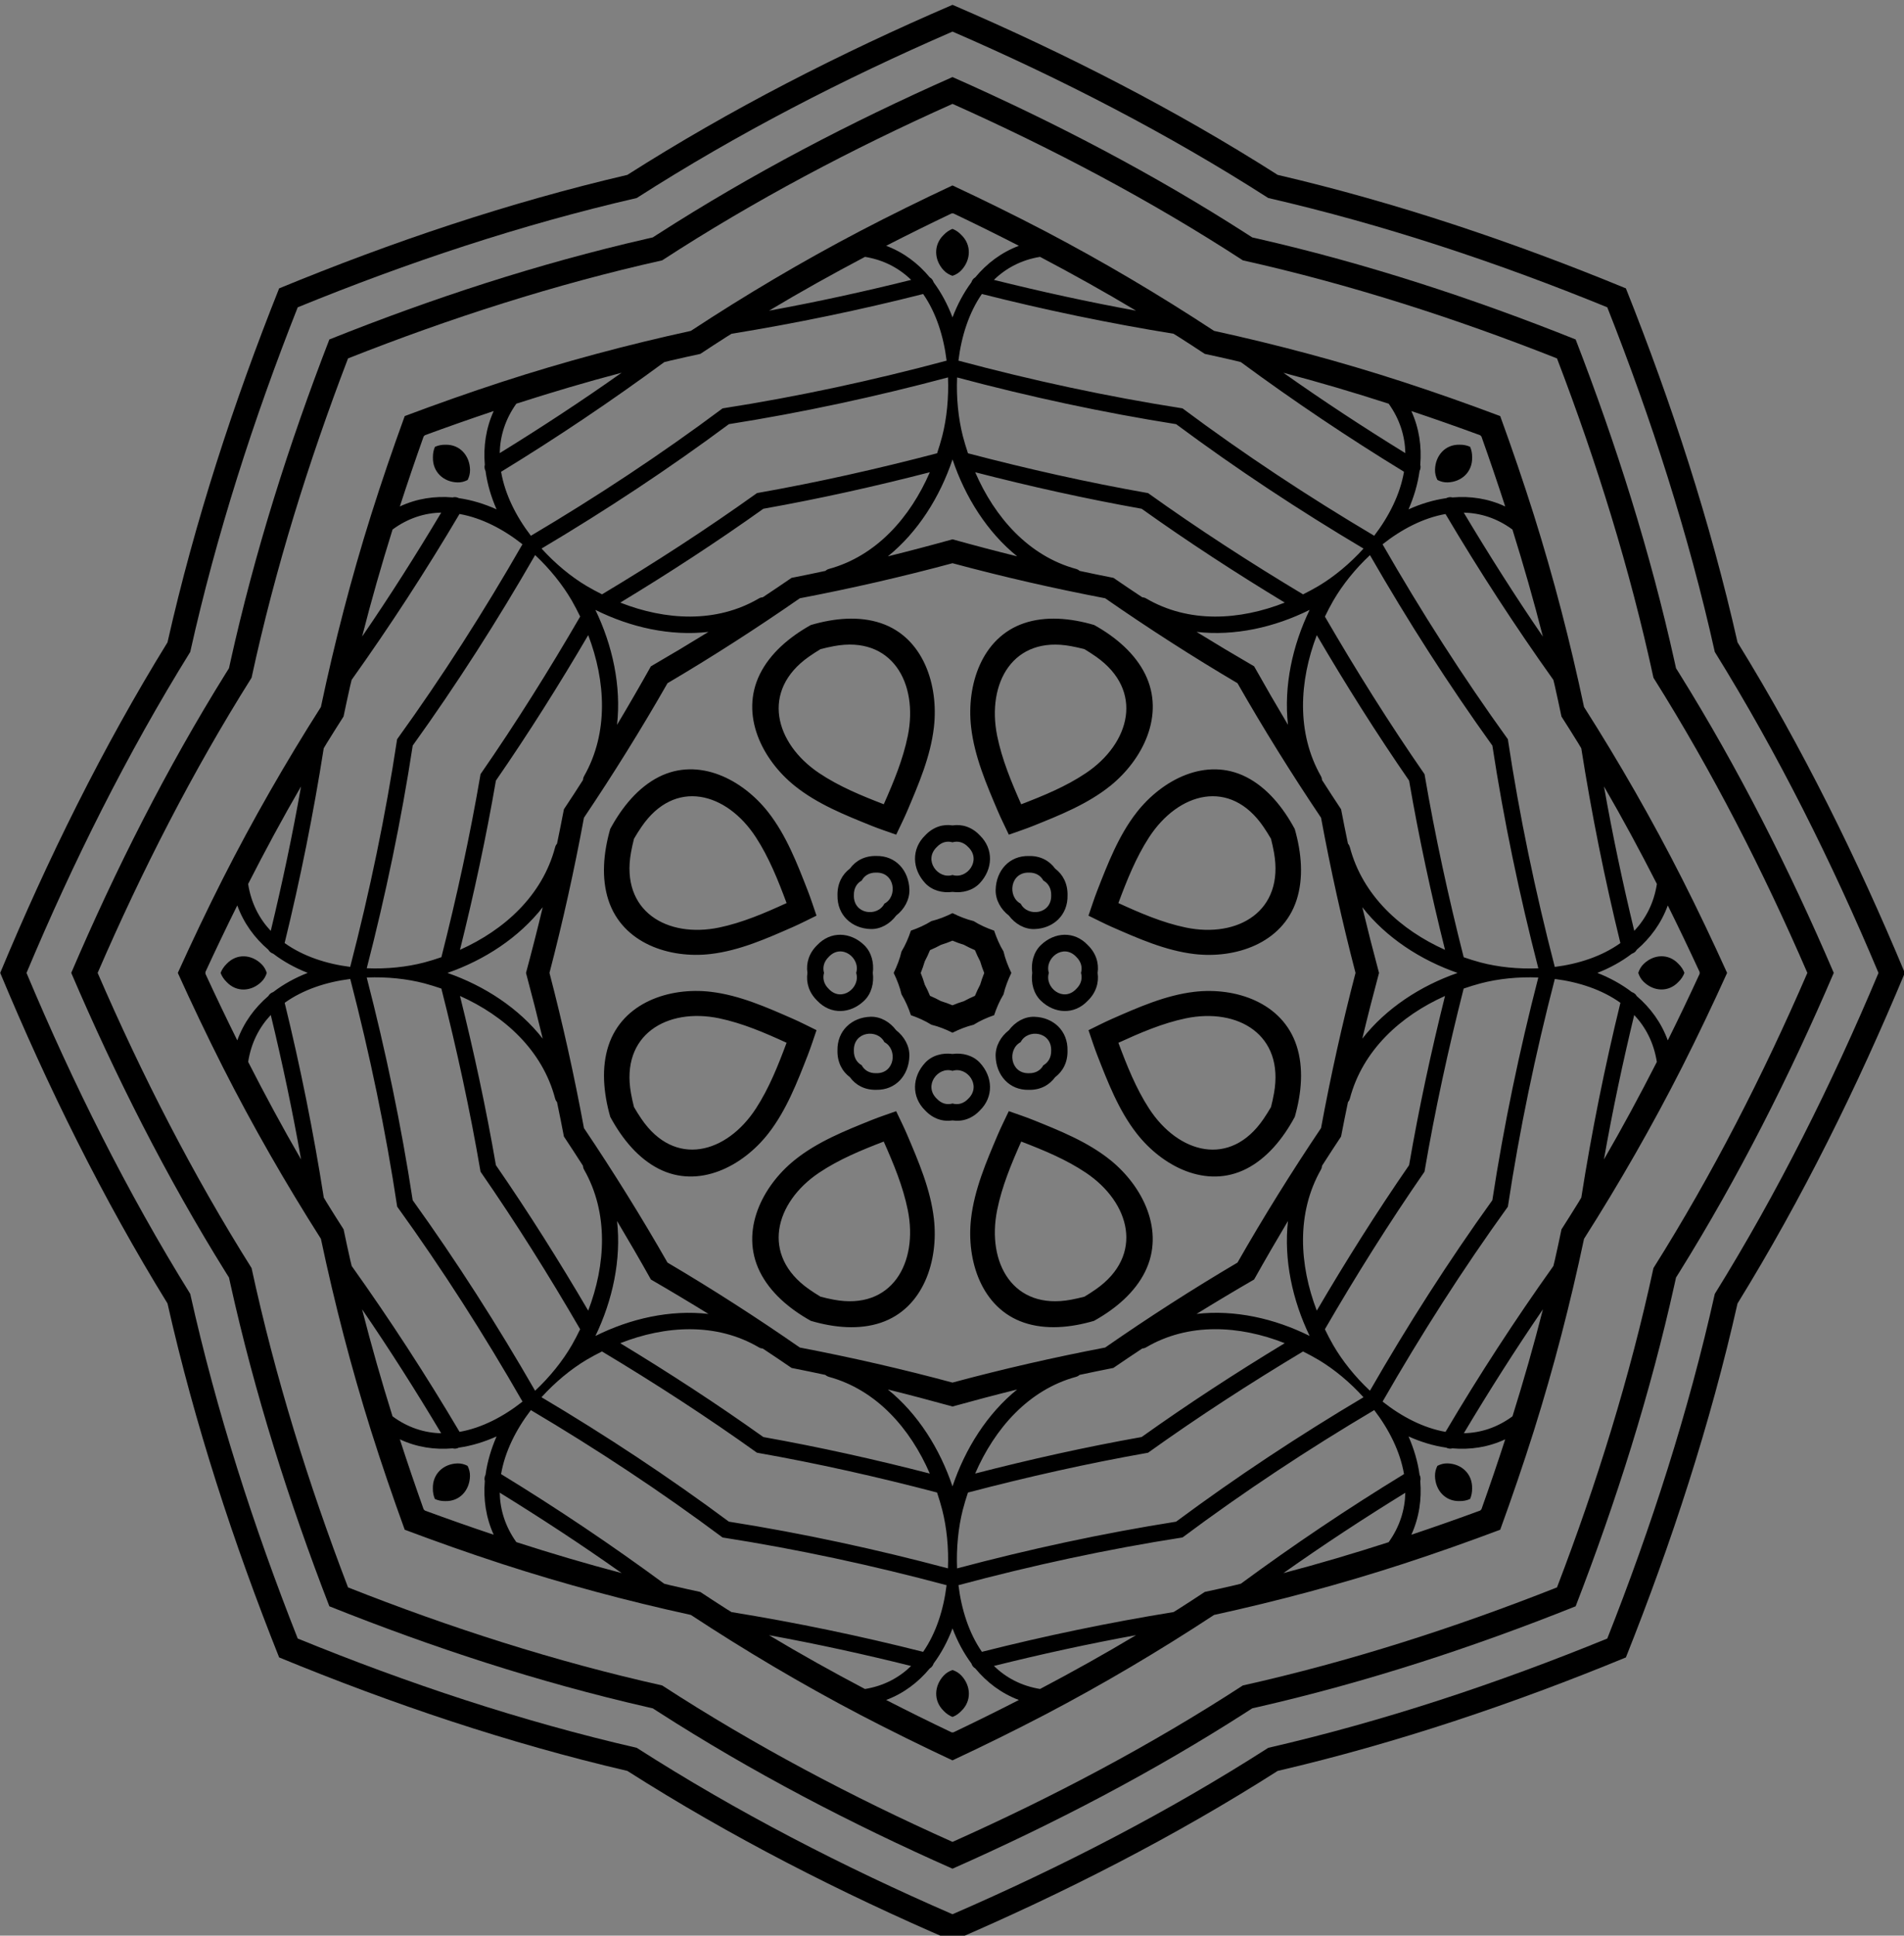 <?xml version="1.0" encoding="UTF-8" standalone="no"?>
<!-- Created with Inkscape (http://www.inkscape.org/) -->

<svg
   width="266.957mm"
   height="271.283mm"
   viewBox="0 0 266.957 271.283"
   version="1.1"
   id="svg5"
   xml:space="preserve"
   xmlns="http://www.w3.org/2000/svg"
   xmlns:svg="http://www.w3.org/2000/svg"><rect x="0" y="0" width="266.957" height="271.283" fill="#808080" stroke="none"/><defs
     id="defs2" /><g
     id="layer1"
     transform="translate(-615.592,-1167.063)"><g
       id="g6161"
       transform="matrix(0.353,0,0,0.353,-16.242,25.423)"><g
         id="g13395"><g
           id="g15112"
           transform="translate(-1.995,-19.113)"><g
             id="g46099"
             transform="matrix(10.253,0,0,10.251,2934.071,589.603)"><g
               id="Layer1002"
               transform="matrix(1.101,0,0,1.119,-483.419,245.282)"><path
                 d="m 371.407,14.103 c -3.83,1.635 -7.578,3.533 -11.11,5.76 -4.072,0.923 -8.064,2.23 -11.929,3.783 -1.552,3.865 -2.86,7.857 -3.782,11.929 -2.227,3.531 -4.126,7.279 -5.761,11.11 1.635,3.83 3.533,7.578 5.761,11.109 0.923,4.072 2.23,8.064 3.782,11.929 3.865,1.552 7.857,2.86 11.929,3.783 3.532,2.227 7.28,4.125 11.11,5.76 3.83,-1.635 7.578,-3.533 11.109,-5.76 4.072,-0.923 8.065,-2.23 11.929,-3.783 1.553,-3.865 2.86,-7.857 3.783,-11.929 2.227,-3.531 4.125,-7.279 5.76,-11.109 -1.635,-3.83 -3.534,-7.578 -5.76,-11.11 -0.922,-4.072 -2.23,-8.064 -3.783,-11.929 -3.864,-1.552 -7.857,-2.86 -11.929,-3.783 -3.531,-2.227 -7.279,-4.125 -11.109,-5.76 z m -11.441,4.96 c 3.636,-2.278 7.495,-4.215 11.441,-5.886 3.946,1.67 7.805,3.607 11.441,5.886 4.183,0.96 8.281,2.319 12.252,3.928 1.609,3.971 2.968,8.069 3.928,12.252 2.279,3.636 4.216,7.495 5.886,11.441 -1.67,3.945 -3.607,7.805 -5.886,11.441 -0.96,4.183 -2.319,8.281 -3.928,12.252 -3.971,1.609 -8.069,2.968 -12.252,3.928 -3.636,2.279 -7.496,4.216 -11.441,5.886 -3.946,-1.67 -7.804,-3.607 -11.441,-5.886 -4.183,-0.96 -8.281,-2.319 -12.252,-3.928 -1.609,-3.971 -2.968,-8.069 -3.928,-12.252 -2.278,-3.637 -4.216,-7.496 -5.886,-11.441 1.67,-3.946 3.607,-7.805 5.886,-11.441 0.96,-4.183 2.319,-8.281 3.928,-12.252 3.971,-1.609 8.069,-2.968 12.252,-3.928 z"
                 style="fill:#000000;fill-rule:evenodd"
                 id="path1247" /><path
                 d="m 371.407,15.677 c -3.582,1.56 -7.062,3.346 -10.367,5.437 -0.059,0.038 -0.118,0.075 -0.178,0.113 -0.069,0.015 -0.137,0.031 -0.205,0.046 -3.815,0.859 -7.539,2.057 -11.175,3.486 -1.429,3.636 -2.627,7.36 -3.486,11.175 -0.015,0.068 -0.031,0.137 -0.046,0.205 -0.037,0.059 -0.075,0.118 -0.113,0.177 -2.091,3.305 -3.877,6.785 -5.437,10.367 1.56,3.582 3.346,7.062 5.437,10.367 0.037,0.059 0.075,0.119 0.113,0.177 0.015,0.069 0.03,0.137 0.046,0.205 0.859,3.815 2.057,7.539 3.486,11.175 3.636,1.43 7.36,2.627 11.175,3.486 0.069,0.015 0.137,0.03 0.205,0.046 0.059,0.037 0.118,0.075 0.178,0.113 3.306,2.09 6.785,3.877 10.367,5.437 3.582,-1.56 7.062,-3.346 10.368,-5.437 0.059,-0.038 0.118,-0.075 0.178,-0.113 0.068,-0.015 0.137,-0.031 0.205,-0.046 3.816,-0.859 7.54,-2.057 11.175,-3.486 1.43,-3.636 2.627,-7.36 3.486,-11.175 0.016,-0.068 0.031,-0.137 0.046,-0.205 0.038,-0.059 0.075,-0.118 0.113,-0.177 2.091,-3.305 3.877,-6.785 5.437,-10.367 -1.56,-3.582 -3.346,-7.062 -5.437,-10.367 -0.037,-0.059 -0.075,-0.119 -0.113,-0.177 -0.015,-0.069 -0.031,-0.137 -0.046,-0.205 -0.859,-3.816 -2.057,-7.539 -3.486,-11.175 -3.636,-1.43 -7.36,-2.627 -11.175,-3.486 -0.068,-0.015 -0.137,-0.03 -0.205,-0.046 -0.059,-0.037 -0.119,-0.075 -0.178,-0.113 -3.306,-2.09 -6.785,-3.877 -10.367,-5.437 z m -11.11,4.187 c 3.532,-2.227 7.279,-4.125 11.11,-5.76 3.83,1.635 7.578,3.533 11.109,5.76 4.072,0.923 8.065,2.23 11.929,3.783 1.553,3.865 2.86,7.857 3.783,11.929 2.227,3.531 4.125,7.279 5.76,11.11 -1.635,3.83 -3.534,7.578 -5.76,11.109 -0.922,4.072 -2.23,8.064 -3.783,11.929 -3.864,1.552 -7.857,2.86 -11.929,3.783 -3.531,2.227 -7.279,4.125 -11.109,5.76 -3.83,-1.635 -7.578,-3.533 -11.11,-5.76 -4.072,-0.923 -8.064,-2.23 -11.929,-3.783 -1.552,-3.865 -2.86,-7.857 -3.782,-11.929 -2.227,-3.531 -4.126,-7.279 -5.761,-11.109 1.635,-3.83 3.533,-7.578 5.761,-11.11 0.923,-4.072 2.23,-8.064 3.782,-11.929 3.865,-1.552 7.857,-2.86 11.929,-3.783 z"
                 style="fill:#ffffff;fill-opacity:0;fill-rule:evenodd"
                 id="path1249" /><path
                 d="m 371.407,16.605 c -3.526,1.551 -6.967,3.338 -10.216,5.416 -3.765,0.828 -7.463,1.998 -11.053,3.394 -1.396,3.59 -2.567,7.287 -3.394,11.053 -2.078,3.248 -3.865,6.69 -5.416,10.216 1.551,3.526 3.338,6.967 5.416,10.216 0.828,3.766 1.998,7.463 3.394,11.053 3.59,1.396 7.287,2.566 11.053,3.394 3.249,2.077 6.69,3.865 10.216,5.415 3.526,-1.551 6.968,-3.338 10.216,-5.415 3.766,-0.828 7.464,-1.998 11.053,-3.394 1.397,-3.59 2.567,-7.287 3.394,-11.053 2.078,-3.248 3.865,-6.69 5.415,-10.216 -1.551,-3.526 -3.338,-6.967 -5.415,-10.216 -0.828,-3.766 -1.998,-7.463 -3.394,-11.053 -3.589,-1.396 -7.287,-2.566 -11.053,-3.394 -3.248,-2.078 -6.69,-3.865 -10.216,-5.416 z m -10.545,4.621 c 0.059,-0.037 0.118,-0.075 0.177,-0.112 3.306,-2.09 6.785,-3.877 10.367,-5.437 3.582,1.56 7.062,3.346 10.368,5.437 0.059,0.038 0.118,0.075 0.178,0.113 0.068,0.015 0.137,0.031 0.205,0.046 3.816,0.859 7.54,2.057 11.175,3.486 1.43,3.636 2.627,7.36 3.486,11.175 0.016,0.068 0.031,0.137 0.046,0.205 0.038,0.059 0.075,0.118 0.113,0.177 2.091,3.305 3.877,6.785 5.437,10.367 -1.56,3.582 -3.346,7.062 -5.437,10.367 -0.037,0.059 -0.075,0.119 -0.113,0.177 -0.015,0.069 -0.031,0.137 -0.046,0.205 -0.859,3.815 -2.057,7.539 -3.486,11.175 -3.636,1.43 -7.36,2.627 -11.175,3.486 -0.068,0.015 -0.137,0.03 -0.205,0.046 -0.059,0.037 -0.119,0.075 -0.178,0.113 -3.306,2.09 -6.785,3.877 -10.368,5.437 -3.582,-1.56 -7.062,-3.346 -10.367,-5.437 -0.059,-0.038 -0.118,-0.075 -0.178,-0.113 -0.069,-0.015 -0.137,-0.031 -0.205,-0.046 -3.815,-0.859 -7.539,-2.057 -11.175,-3.486 -1.429,-3.636 -2.627,-7.36 -3.486,-11.175 -0.015,-0.068 -0.031,-0.137 -0.046,-0.205 -0.037,-0.059 -0.075,-0.118 -0.113,-0.177 -2.091,-3.305 -3.877,-6.785 -5.437,-10.367 1.56,-3.582 3.346,-7.062 5.437,-10.367 0.037,-0.059 0.075,-0.119 0.113,-0.177 0.015,-0.069 0.03,-0.137 0.046,-0.205 0.859,-3.816 2.057,-7.539 3.486,-11.175 3.636,-1.43 7.36,-2.627 11.175,-3.486 0.069,-0.015 0.137,-0.03 0.206,-0.046 z"
                 style="fill:#000000;fill-rule:evenodd"
                 id="path1251" /><path
                 d="m 371.004,45.71 c 0.136,-0.04 0.271,-0.088 0.404,-0.143 0.133,0.055 0.268,0.103 0.403,0.143 0.125,0.067 0.254,0.128 0.387,0.184 0.056,0.133 0.117,0.262 0.184,0.387 0.04,0.136 0.089,0.271 0.143,0.404 -0.054,0.133 -0.103,0.268 -0.143,0.404 -0.067,0.124 -0.129,0.254 -0.184,0.387 -0.132,0.055 -0.262,0.116 -0.387,0.184 -0.136,0.04 -0.271,0.088 -0.403,0.143 -0.133,-0.055 -0.268,-0.103 -0.404,-0.143 -0.124,-0.067 -0.254,-0.128 -0.387,-0.184 -0.055,-0.133 -0.116,-0.262 -0.184,-0.387 -0.04,-0.136 -0.089,-0.271 -0.143,-0.404 0.055,-0.133 0.103,-0.268 0.143,-0.404 0.068,-0.124 0.129,-0.254 0.184,-0.387 0.133,-0.055 0.262,-0.116 0.387,-0.184 z m 5.046,-10.233 c 0.141,0.083 0.278,0.171 0.409,0.261 1.702,1.176 1.201,3 -0.357,4.029 -0.7,0.462 -1.488,0.781 -2.277,1.08 -0.347,-0.77 -0.678,-1.552 -0.847,-2.374 -0.373,-1.829 0.562,-3.473 2.597,-3.101 0.157,0.029 0.315,0.064 0.474,0.104 z m 6.565,6.565 c 0.041,0.158 0.076,0.317 0.105,0.474 0.372,2.035 -1.272,2.97 -3.101,2.597 -0.822,-0.169 -1.604,-0.5 -2.374,-0.847 0.299,-0.79 0.618,-1.577 1.08,-2.278 1.029,-1.557 2.853,-2.058 4.029,-0.356 0.091,0.131 0.178,0.268 0.261,0.409 z m 0,9.284 c -0.083,0.141 -0.171,0.278 -0.261,0.409 -1.176,1.702 -3,1.201 -4.029,-0.356 -0.462,-0.701 -0.781,-1.488 -1.08,-2.278 0.77,-0.347 1.552,-0.678 2.374,-0.847 1.829,-0.373 3.473,0.562 3.101,2.597 -0.029,0.157 -0.064,0.316 -0.105,0.474 z m -6.565,6.565 c -0.159,0.041 -0.317,0.076 -0.474,0.105 -2.035,0.372 -2.97,-1.272 -2.597,-3.101 0.169,-0.822 0.5,-1.604 0.847,-2.374 0.79,0.299 1.577,0.617 2.277,1.08 1.558,1.029 2.058,2.853 0.357,4.029 -0.132,0.091 -0.268,0.178 -0.409,0.261 z m -9.285,0 c -0.141,-0.083 -0.278,-0.17 -0.409,-0.261 -1.702,-1.176 -1.201,-3 0.357,-4.029 0.7,-0.462 1.488,-0.781 2.277,-1.08 0.347,0.77 0.678,1.552 0.847,2.374 0.373,1.829 -0.562,3.473 -2.597,3.101 -0.157,-0.029 -0.316,-0.064 -0.474,-0.105 z m -6.565,-6.565 c -0.041,-0.159 -0.076,-0.317 -0.105,-0.474 -0.372,-2.035 1.272,-2.97 3.101,-2.597 0.822,0.168 1.604,0.5 2.374,0.847 -0.299,0.789 -0.618,1.577 -1.08,2.278 -1.029,1.557 -2.853,2.058 -4.029,0.356 -0.091,-0.132 -0.179,-0.268 -0.261,-0.409 z m 0,-9.284 c 0.083,-0.141 0.17,-0.278 0.261,-0.409 1.176,-1.702 2.999,-1.201 4.029,0.356 0.463,0.7 0.781,1.488 1.08,2.278 -0.77,0.347 -1.552,0.679 -2.374,0.847 -1.829,0.373 -3.473,-0.562 -3.101,-2.597 0.029,-0.157 0.064,-0.316 0.105,-0.474 z m 6.565,-6.565 c 0.159,-0.041 0.317,-0.076 0.474,-0.104 2.035,-0.372 2.97,1.272 2.597,3.101 -0.168,0.822 -0.5,1.604 -0.847,2.374 -0.789,-0.299 -1.577,-0.617 -2.277,-1.08 -1.557,-1.029 -2.058,-2.853 -0.357,-4.029 0.132,-0.091 0.268,-0.178 0.409,-0.261 z m 4.642,-16.049 c -1.095,0.504 -2.181,1.03 -3.254,1.581 -2.043,1.053 -4.025,2.209 -5.95,3.453 -2.241,0.482 -4.46,1.065 -6.649,1.766 -1.149,0.368 -2.288,0.765 -3.419,1.183 -0.418,1.131 -0.814,2.271 -1.183,3.419 -0.7,2.19 -1.284,4.409 -1.766,6.65 -1.244,1.925 -2.4,3.907 -3.454,5.95 -0.551,1.072 -1.077,2.159 -1.581,3.254 0.505,1.096 1.03,2.182 1.581,3.254 1.054,2.044 2.209,4.025 3.454,5.95 0.482,2.241 1.065,4.46 1.766,6.65 0.368,1.148 0.765,2.288 1.183,3.419 1.132,0.418 2.271,0.815 3.419,1.183 2.19,0.701 4.408,1.284 6.649,1.766 1.925,1.244 3.907,2.4 5.95,3.453 1.073,0.551 2.159,1.077 3.254,1.581 1.096,-0.504 2.182,-1.03 3.254,-1.581 2.044,-1.053 4.025,-2.209 5.951,-3.453 2.241,-0.482 4.459,-1.066 6.649,-1.766 1.149,-0.368 2.288,-0.765 3.419,-1.183 0.418,-1.131 0.814,-2.271 1.183,-3.419 0.7,-2.19 1.284,-4.408 1.766,-6.65 1.244,-1.925 2.4,-3.906 3.453,-5.95 0.552,-1.073 1.077,-2.159 1.581,-3.254 -0.504,-1.096 -1.03,-2.182 -1.581,-3.254 -1.054,-2.044 -2.209,-4.025 -3.453,-5.95 -0.482,-2.241 -1.066,-4.46 -1.766,-6.65 -0.369,-1.149 -0.765,-2.287 -1.183,-3.419 -1.131,-0.418 -2.271,-0.815 -3.419,-1.183 -2.19,-0.701 -4.408,-1.284 -6.649,-1.766 -1.926,-1.244 -3.907,-2.4 -5.951,-3.453 -1.073,-0.551 -2.159,-1.077 -3.254,-1.581 z m -10.216,2.594 c 3.248,-2.077 6.69,-3.864 10.216,-5.415 3.526,1.551 6.968,3.338 10.216,5.415 3.766,0.828 7.464,1.998 11.053,3.394 1.397,3.59 2.567,7.287 3.394,11.053 2.078,3.248 3.865,6.69 5.415,10.216 -1.551,3.526 -3.338,6.967 -5.415,10.216 -0.828,3.766 -1.998,7.463 -3.394,11.053 -3.589,1.396 -7.287,2.566 -11.053,3.394 -3.248,2.077 -6.69,3.865 -10.216,5.415 -3.526,-1.551 -6.967,-3.338 -10.216,-5.415 -3.765,-0.828 -7.463,-1.998 -11.053,-3.394 -1.396,-3.59 -2.567,-7.287 -3.394,-11.053 -2.078,-3.248 -3.865,-6.69 -5.416,-10.216 1.551,-3.526 3.338,-6.967 5.416,-10.216 0.828,-3.766 1.998,-7.463 3.394,-11.053 3.59,-1.396 7.287,-2.566 11.053,-3.394 z"
                 style="fill:#ffffff;fill-opacity:0;fill-rule:evenodd"
                 id="path1253" /><path
                 d="m 366.036,33.717 c 1.806,-0.34 3.598,-0.742 5.371,-1.213 1.773,0.47 3.566,0.873 5.372,1.213 1.517,1.036 3.069,2.019 4.656,2.94 0.921,1.586 1.903,3.139 2.94,4.656 0.339,1.806 0.743,3.598 1.213,5.371 -0.47,1.773 -0.874,3.566 -1.213,5.371 -1.037,1.517 -2.019,3.07 -2.94,4.656 -1.587,0.921 -3.14,1.904 -4.656,2.94 -1.805,0.34 -3.598,0.743 -5.372,1.213 -1.773,-0.47 -3.566,-0.873 -5.371,-1.213 -1.517,-1.036 -3.069,-2.019 -4.656,-2.94 -0.921,-1.587 -1.903,-3.139 -2.94,-4.656 -0.339,-1.806 -0.743,-3.598 -1.213,-5.371 0.47,-1.774 0.874,-3.566 1.213,-5.371 1.037,-1.517 2.019,-3.07 2.94,-4.656 1.587,-0.921 3.139,-1.904 4.656,-2.941 z m 7.353,8.183 c 0.296,-0.105 0.59,-0.199 0.855,-0.304 0.942,-0.374 1.917,-0.755 2.718,-1.389 1.14,-0.903 1.93,-2.447 1.225,-3.86 -0.358,-0.717 -1.026,-1.281 -1.793,-1.702 -0.84,-0.244 -1.711,-0.317 -2.472,-0.064 -1.497,0.5 -2.03,2.151 -1.863,3.596 0.117,1.015 0.538,1.974 0.939,2.904 0.113,0.262 0.254,0.537 0.389,0.82 z m 2.803,2.803 c 0.283,0.135 0.558,0.277 0.82,0.389 0.93,0.402 1.89,0.822 2.904,0.939 1.445,0.167 3.096,-0.365 3.596,-1.862 0.253,-0.76 0.181,-1.631 -0.064,-2.472 -0.421,-0.768 -0.986,-1.435 -1.702,-1.793 -1.412,-0.705 -2.956,0.086 -3.859,1.225 -0.635,0.801 -1.016,1.776 -1.39,2.718 -0.105,0.265 -0.2,0.559 -0.304,0.855 z m 0,3.964 c 0.105,0.296 0.199,0.591 0.304,0.855 0.374,0.942 0.755,1.917 1.39,2.718 0.904,1.14 2.447,1.931 3.859,1.225 0.717,-0.359 1.281,-1.026 1.702,-1.793 0.245,-0.84 0.317,-1.711 0.064,-2.472 -0.5,-1.497 -2.151,-2.029 -3.596,-1.862 -1.014,0.117 -1.974,0.538 -2.904,0.939 -0.262,0.113 -0.536,0.254 -0.82,0.389 z m -2.803,2.803 c -0.135,0.283 -0.276,0.558 -0.389,0.82 -0.402,0.93 -0.822,1.889 -0.939,2.904 -0.167,1.445 0.365,3.096 1.863,3.596 0.76,0.253 1.631,0.18 2.472,-0.064 0.767,-0.421 1.434,-0.986 1.793,-1.702 0.705,-1.412 -0.086,-2.956 -1.225,-3.86 -0.801,-0.635 -1.776,-1.016 -2.718,-1.389 -0.265,-0.105 -0.559,-0.2 -0.855,-0.304 z m -3.964,0 c -0.296,0.104 -0.59,0.199 -0.855,0.304 -0.941,0.374 -1.918,0.755 -2.718,1.389 -1.14,0.903 -1.931,2.447 -1.225,3.86 0.359,0.716 1.026,1.281 1.793,1.702 0.841,0.244 1.711,0.317 2.472,0.064 1.498,-0.5 2.03,-2.151 1.862,-3.596 -0.117,-1.015 -0.538,-1.974 -0.939,-2.904 -0.113,-0.262 -0.254,-0.537 -0.389,-0.82 z m -2.803,-2.803 c -0.283,-0.136 -0.558,-0.276 -0.82,-0.389 -0.929,-0.402 -1.889,-0.822 -2.904,-0.939 -1.445,-0.167 -3.096,0.365 -3.596,1.862 -0.253,0.76 -0.181,1.631 0.064,2.472 0.421,0.768 0.986,1.435 1.702,1.793 1.413,0.705 2.956,-0.086 3.86,-1.225 0.635,-0.801 1.016,-1.776 1.389,-2.718 0.105,-0.265 0.2,-0.559 0.304,-0.855 z m 0,-3.964 c -0.104,-0.296 -0.199,-0.59 -0.304,-0.855 -0.373,-0.942 -0.755,-1.917 -1.389,-2.718 -0.903,-1.139 -2.447,-1.93 -3.86,-1.225 -0.717,0.359 -1.281,1.026 -1.702,1.793 -0.244,0.84 -0.317,1.711 -0.064,2.472 0.5,1.497 2.151,2.029 3.596,1.862 1.015,-0.118 1.974,-0.538 2.904,-0.939 0.262,-0.113 0.537,-0.254 0.82,-0.389 z m 2.803,-2.803 c 0.136,-0.283 0.276,-0.558 0.389,-0.82 0.402,-0.93 0.822,-1.889 0.939,-2.904 0.168,-1.445 -0.365,-3.096 -1.862,-3.596 -0.76,-0.253 -1.631,-0.18 -2.472,0.064 -0.767,0.421 -1.434,0.986 -1.793,1.702 -0.705,1.412 0.086,2.956 1.225,3.86 0.8,0.634 1.776,1.016 2.718,1.389 0.265,0.105 0.559,0.2 0.855,0.304 z m 1.982,2.715 c -0.237,0.117 -0.491,0.216 -0.743,0.276 -0.221,0.136 -0.47,0.246 -0.721,0.33 -0.084,0.251 -0.194,0.5 -0.33,0.721 -0.059,0.252 -0.159,0.506 -0.276,0.743 0.117,0.237 0.217,0.491 0.276,0.743 0.137,0.22 0.246,0.47 0.33,0.72 0.25,0.084 0.5,0.194 0.721,0.33 0.252,0.06 0.506,0.159 0.743,0.276 0.237,-0.117 0.491,-0.216 0.743,-0.276 0.221,-0.136 0.47,-0.246 0.721,-0.33 0.085,-0.251 0.194,-0.5 0.33,-0.72 0.059,-0.253 0.159,-0.506 0.276,-0.743 -0.117,-0.237 -0.216,-0.491 -0.276,-0.743 -0.136,-0.22 -0.246,-0.47 -0.33,-0.721 -0.251,-0.084 -0.5,-0.194 -0.721,-0.33 -0.252,-0.06 -0.506,-0.159 -0.743,-0.276 z m -3.61,-1.54 c -0.276,0.203 -0.446,0.524 -0.437,0.924 -0.015,0.686 0.503,1.151 1.171,1.168 0.35,0.009 0.679,-0.183 0.893,-0.466 0.282,-0.214 0.474,-0.543 0.466,-0.893 -0.017,-0.667 -0.482,-1.186 -1.168,-1.17 -0.4,-0.009 -0.721,0.161 -0.924,0.436 z m -1.495,3.61 c -0.052,0.339 0.055,0.685 0.344,0.962 0.475,0.496 1.17,0.458 1.654,-0.001 0.254,-0.241 0.35,-0.61 0.302,-0.961 0.048,-0.351 -0.048,-0.719 -0.302,-0.961 -0.483,-0.459 -1.179,-0.497 -1.654,-0.001 -0.289,0.276 -0.396,0.623 -0.344,0.962 z m 1.495,3.61 c 0.203,0.276 0.524,0.446 0.924,0.437 0.686,0.015 1.151,-0.503 1.168,-1.17 0.009,-0.35 -0.184,-0.679 -0.466,-0.893 -0.214,-0.282 -0.543,-0.474 -0.893,-0.466 -0.667,0.017 -1.185,0.482 -1.171,1.168 -0.009,0.4 0.161,0.721 0.437,0.923 z m 3.61,1.496 c 0.339,0.051 0.685,-0.055 0.962,-0.344 0.496,-0.474 0.458,-1.17 -10e-4,-1.654 -0.241,-0.254 -0.61,-0.35 -0.961,-0.302 -0.35,-0.048 -0.719,0.048 -0.96,0.302 -0.46,0.484 -0.497,1.179 -10e-4,1.654 0.277,0.289 0.623,0.396 0.962,0.344 z m 3.61,-1.496 c 0.276,-0.203 0.446,-0.523 0.436,-0.923 0.016,-0.687 -0.503,-1.151 -1.17,-1.168 -0.35,-0.009 -0.679,0.183 -0.893,0.466 -0.282,0.214 -0.474,0.543 -0.466,0.893 0.017,0.667 0.482,1.186 1.168,1.17 0.4,0.009 0.721,-0.161 0.924,-0.437 z m 1.495,-3.61 c 0.051,-0.339 -0.056,-0.686 -0.345,-0.962 -0.474,-0.496 -1.169,-0.458 -1.653,0.001 -0.254,0.241 -0.351,0.61 -0.302,0.961 -0.048,0.351 0.049,0.719 0.302,0.961 0.484,0.459 1.179,0.497 1.653,0.001 0.289,-0.276 0.396,-0.623 0.345,-0.962 z m -1.495,-3.61 c -0.203,-0.276 -0.524,-0.446 -0.924,-0.436 -0.686,-0.016 -1.151,0.503 -1.168,1.17 -0.009,0.35 0.183,0.679 0.466,0.893 0.214,0.282 0.543,0.474 0.893,0.466 0.667,-0.017 1.186,-0.482 1.17,-1.168 0.009,-0.4 -0.16,-0.721 -0.436,-0.924 z m -3.61,-1.495 c -0.338,-0.052 -0.685,0.055 -0.962,0.345 -0.496,0.474 -0.458,1.169 10e-4,1.654 0.241,0.254 0.61,0.35 0.96,0.302 0.351,0.048 0.72,-0.048 0.961,-0.302 0.46,-0.484 0.497,-1.179 0.001,-1.654 -0.276,-0.289 -0.623,-0.396 -0.962,-0.345 z"
                 style="fill:#ffffff;fill-opacity:0;fill-rule:evenodd"
                 id="path1255" /><path
                 d="m 370.664,44.891 c 0.252,-0.06 0.505,-0.159 0.743,-0.276 0.237,0.117 0.491,0.216 0.743,0.276 0.221,0.136 0.47,0.246 0.721,0.33 0.085,0.251 0.194,0.5 0.33,0.721 0.059,0.252 0.159,0.506 0.276,0.743 -0.117,0.237 -0.216,0.491 -0.276,0.743 -0.136,0.22 -0.246,0.47 -0.33,0.72 -0.251,0.084 -0.5,0.194 -0.721,0.33 -0.252,0.06 -0.506,0.159 -0.743,0.276 -0.237,-0.117 -0.491,-0.216 -0.743,-0.276 -0.221,-0.136 -0.47,-0.246 -0.721,-0.33 -0.084,-0.251 -0.194,-0.5 -0.33,-0.72 -0.059,-0.253 -0.159,-0.506 -0.276,-0.743 0.117,-0.237 0.217,-0.491 0.276,-0.743 0.137,-0.22 0.246,-0.47 0.33,-0.721 0.25,-0.084 0.5,-0.194 0.721,-0.33 z m 5.73,-10.247 c 0.767,0.421 1.434,0.986 1.793,1.703 0.705,1.412 -0.086,2.956 -1.225,3.86 -0.801,0.634 -1.776,1.016 -2.718,1.389 -0.265,0.105 -0.559,0.2 -0.855,0.304 -0.135,-0.283 -0.276,-0.558 -0.389,-0.82 -0.402,-0.93 -0.822,-1.889 -0.939,-2.904 -0.167,-1.445 0.365,-3.096 1.863,-3.596 0.76,-0.253 1.631,-0.18 2.472,0.064 z m 7.053,7.053 c 0.245,0.84 0.317,1.711 0.064,2.472 -0.5,1.497 -2.151,2.029 -3.596,1.862 -1.014,-0.118 -1.974,-0.538 -2.904,-0.939 -0.262,-0.113 -0.536,-0.254 -0.82,-0.389 0.105,-0.296 0.199,-0.59 0.304,-0.855 0.374,-0.942 0.755,-1.917 1.39,-2.718 0.904,-1.139 2.447,-1.93 3.859,-1.225 0.717,0.359 1.281,1.026 1.702,1.793 z m 0,9.975 c -0.421,0.768 -0.986,1.435 -1.702,1.793 -1.412,0.705 -2.956,-0.086 -3.859,-1.225 -0.635,-0.801 -1.016,-1.776 -1.39,-2.718 -0.105,-0.265 -0.2,-0.559 -0.304,-0.855 0.283,-0.136 0.558,-0.276 0.82,-0.389 0.93,-0.402 1.89,-0.822 2.904,-0.939 1.445,-0.167 3.096,0.365 3.596,1.862 0.253,0.76 0.181,1.631 -0.064,2.472 z m -7.053,7.053 c -0.841,0.244 -1.711,0.317 -2.472,0.064 -1.497,-0.5 -2.03,-2.151 -1.863,-3.596 0.117,-1.015 0.538,-1.974 0.939,-2.904 0.113,-0.262 0.254,-0.537 0.389,-0.82 0.296,0.104 0.59,0.199 0.855,0.304 0.942,0.374 1.917,0.755 2.718,1.389 1.14,0.903 1.93,2.447 1.225,3.86 -0.358,0.716 -1.026,1.281 -1.793,1.702 z m -9.975,0 c -0.767,-0.421 -1.434,-0.986 -1.793,-1.702 -0.705,-1.412 0.086,-2.956 1.225,-3.86 0.8,-0.635 1.776,-1.016 2.718,-1.389 0.265,-0.105 0.559,-0.2 0.855,-0.304 0.136,0.283 0.276,0.558 0.389,0.82 0.402,0.93 0.822,1.889 0.939,2.904 0.168,1.445 -0.365,3.096 -1.862,3.596 -0.76,0.253 -1.631,0.18 -2.472,-0.064 z m -7.053,-7.053 c -0.244,-0.84 -0.317,-1.711 -0.064,-2.472 0.5,-1.497 2.151,-2.029 3.596,-1.862 1.015,0.117 1.974,0.538 2.904,0.939 0.262,0.113 0.537,0.254 0.82,0.389 -0.104,0.296 -0.199,0.59 -0.304,0.855 -0.373,0.942 -0.755,1.917 -1.389,2.718 -0.903,1.14 -2.447,1.931 -3.86,1.225 -0.717,-0.359 -1.281,-1.026 -1.702,-1.793 z m 0,-9.975 c 0.421,-0.767 0.986,-1.434 1.702,-1.793 1.413,-0.705 2.956,0.086 3.86,1.225 0.635,0.801 1.016,1.776 1.389,2.718 0.105,0.265 0.2,0.559 0.304,0.855 -0.283,0.135 -0.558,0.276 -0.82,0.389 -0.929,0.402 -1.889,0.822 -2.904,0.939 -1.445,0.167 -3.096,-0.365 -3.596,-1.862 -0.253,-0.76 -0.181,-1.631 0.064,-2.472 z m 7.053,-7.053 c 0.841,-0.244 1.711,-0.317 2.472,-0.064 1.498,0.5 2.03,2.151 1.862,3.596 -0.117,1.015 -0.538,1.974 -0.939,2.904 -0.113,0.262 -0.254,0.537 -0.389,0.82 -0.296,-0.105 -0.59,-0.199 -0.855,-0.304 -0.941,-0.374 -1.918,-0.755 -2.718,-1.389 -1.14,-0.903 -1.931,-2.447 -1.225,-3.86 0.359,-0.717 1.026,-1.281 1.793,-1.703 z m 4.987,-2.14 c -1.773,0.47 -3.566,0.874 -5.371,1.213 -1.517,1.036 -3.069,2.019 -4.656,2.94 -0.921,1.586 -1.903,3.139 -2.94,4.656 -0.339,1.806 -0.743,3.598 -1.213,5.371 0.47,1.773 0.874,3.566 1.213,5.371 1.037,1.517 2.019,3.07 2.94,4.656 1.587,0.921 3.139,1.904 4.656,2.94 1.806,0.34 3.598,0.743 5.371,1.213 1.773,-0.47 3.566,-0.873 5.372,-1.213 1.517,-1.036 3.069,-2.019 4.656,-2.94 0.921,-1.587 1.903,-3.139 2.94,-4.656 0.339,-1.806 0.743,-3.598 1.213,-5.371 -0.47,-1.774 -0.874,-3.566 -1.213,-5.371 -1.037,-1.517 -2.019,-3.07 -2.94,-4.656 -1.587,-0.921 -3.14,-1.904 -4.656,-2.94 -1.805,-0.34 -3.598,-0.743 -5.371,-1.213 z m -9.205,-8.042 c 1.925,-1.244 3.907,-2.4 5.95,-3.453 1.073,-0.551 2.159,-1.077 3.254,-1.581 1.096,0.504 2.182,1.03 3.254,1.581 2.044,1.053 4.025,2.209 5.951,3.453 2.241,0.482 4.459,1.065 6.649,1.766 1.149,0.368 2.288,0.765 3.419,1.183 0.418,1.131 0.814,2.271 1.183,3.419 0.7,2.19 1.284,4.409 1.766,6.65 1.244,1.925 2.4,3.907 3.453,5.95 0.552,1.072 1.077,2.159 1.581,3.254 -0.504,1.096 -1.03,2.182 -1.581,3.254 -1.054,2.044 -2.209,4.025 -3.453,5.95 -0.482,2.241 -1.066,4.46 -1.766,6.65 -0.369,1.148 -0.765,2.288 -1.183,3.419 -1.131,0.418 -2.271,0.815 -3.419,1.183 -2.19,0.701 -4.408,1.284 -6.649,1.766 -1.926,1.244 -3.907,2.4 -5.951,3.453 -1.073,0.551 -2.159,1.077 -3.254,1.581 -1.095,-0.504 -2.181,-1.03 -3.254,-1.581 -2.043,-1.053 -4.025,-2.209 -5.95,-3.453 -2.241,-0.482 -4.46,-1.066 -6.649,-1.766 -1.149,-0.368 -2.288,-0.765 -3.419,-1.183 -0.418,-1.131 -0.814,-2.271 -1.183,-3.419 -0.7,-2.19 -1.284,-4.408 -1.766,-6.65 -1.244,-1.925 -2.4,-3.906 -3.454,-5.95 -0.551,-1.073 -1.077,-2.159 -1.581,-3.254 0.505,-1.096 1.03,-2.182 1.581,-3.254 1.054,-2.044 2.209,-4.025 3.454,-5.95 0.482,-2.241 1.065,-4.46 1.766,-6.65 0.368,-1.149 0.765,-2.287 1.183,-3.419 1.132,-0.418 2.271,-0.815 3.419,-1.183 2.19,-0.701 4.408,-1.284 6.65,-1.766 z m 11.623,16.386 c 0.789,-0.299 1.577,-0.617 2.277,-1.08 1.558,-1.029 2.058,-2.853 0.357,-4.029 -0.132,-0.091 -0.268,-0.178 -0.41,-0.261 -0.158,-0.041 -0.317,-0.076 -0.474,-0.104 -2.035,-0.372 -2.97,1.272 -2.597,3.101 0.169,0.822 0.5,1.604 0.847,2.374 z m 3.419,3.419 c 0.77,0.347 1.552,0.679 2.374,0.847 1.829,0.373 3.473,-0.562 3.101,-2.597 -0.029,-0.157 -0.064,-0.316 -0.105,-0.474 -0.083,-0.141 -0.171,-0.278 -0.261,-0.409 -1.176,-1.702 -3,-1.201 -4.029,0.356 -0.462,0.7 -0.781,1.488 -1.08,2.277 z m 0,4.835 c 0.299,0.789 0.618,1.577 1.08,2.278 1.029,1.557 2.853,2.058 4.029,0.356 0.091,-0.132 0.178,-0.268 0.261,-0.409 0.041,-0.159 0.076,-0.317 0.105,-0.474 0.372,-2.035 -1.272,-2.97 -3.101,-2.597 -0.822,0.168 -1.604,0.5 -2.374,0.847 z m -3.419,3.419 c -0.347,0.77 -0.679,1.552 -0.847,2.374 -0.373,1.829 0.562,3.473 2.597,3.101 0.157,-0.029 0.315,-0.064 0.474,-0.105 0.141,-0.083 0.278,-0.17 0.41,-0.261 1.702,-1.176 1.201,-3 -0.357,-4.029 -0.7,-0.462 -1.488,-0.781 -2.277,-1.08 z m -4.836,0 c -0.79,0.299 -1.577,0.617 -2.277,1.08 -1.557,1.029 -2.058,2.853 -0.357,4.029 0.132,0.091 0.268,0.178 0.409,0.261 0.159,0.041 0.317,0.076 0.474,0.105 2.035,0.372 2.97,-1.272 2.597,-3.101 -0.168,-0.822 -0.5,-1.604 -0.847,-2.374 z m -3.419,-3.419 c -0.77,-0.347 -1.552,-0.678 -2.374,-0.847 -1.829,-0.373 -3.473,0.562 -3.101,2.597 0.029,0.157 0.064,0.316 0.105,0.474 0.083,0.141 0.17,0.278 0.261,0.409 1.176,1.702 2.999,1.201 4.029,-0.356 0.463,-0.701 0.781,-1.488 1.08,-2.278 z m 0,-4.835 c -0.299,-0.79 -0.618,-1.577 -1.08,-2.277 -1.029,-1.557 -2.853,-2.058 -4.029,-0.356 -0.091,0.131 -0.179,0.268 -0.261,0.409 -0.041,0.158 -0.076,0.317 -0.105,0.474 -0.372,2.035 1.272,2.97 3.101,2.597 0.822,-0.169 1.604,-0.5 2.374,-0.847 z m 3.419,-3.419 c 0.347,-0.77 0.678,-1.552 0.847,-2.374 0.373,-1.829 -0.562,-3.473 -2.597,-3.101 -0.157,0.029 -0.316,0.064 -0.474,0.104 -0.141,0.083 -0.278,0.171 -0.409,0.261 -1.702,1.176 -1.201,3 0.357,4.029 0.7,0.462 1.488,0.781 2.277,1.08 z m 2.418,4.72 c -0.133,0.055 -0.268,0.103 -0.404,0.144 -0.124,0.067 -0.254,0.128 -0.387,0.184 -0.055,0.133 -0.116,0.262 -0.184,0.387 -0.04,0.136 -0.089,0.271 -0.143,0.404 0.055,0.133 0.103,0.268 0.143,0.404 0.068,0.124 0.129,0.254 0.184,0.387 0.133,0.055 0.262,0.116 0.387,0.184 0.136,0.04 0.271,0.088 0.404,0.143 0.133,-0.055 0.268,-0.103 0.403,-0.143 0.125,-0.067 0.254,-0.128 0.387,-0.184 0.056,-0.133 0.117,-0.262 0.184,-0.387 0.04,-0.136 0.089,-0.271 0.143,-0.404 -0.054,-0.133 -0.103,-0.268 -0.143,-0.404 -0.067,-0.124 -0.129,-0.254 -0.184,-0.387 -0.132,-0.055 -0.262,-0.116 -0.387,-0.184 -0.136,-0.041 -0.271,-0.089 -0.403,-0.144 z m 20.773,-10.525 c -0.322,-1.247 -0.682,-2.479 -1.071,-3.705 -0.545,-0.395 -1.127,-0.572 -1.712,-0.585 0.885,1.458 1.809,2.891 2.783,4.29 z m 2.148,18.099 c 0.653,-1.109 1.27,-2.236 1.862,-3.377 -0.106,-0.664 -0.392,-1.201 -0.796,-1.624 -0.406,1.656 -0.766,3.323 -1.066,5.001 z m -11.279,14.317 c 1.247,-0.322 2.479,-0.682 3.705,-1.071 0.395,-0.545 0.572,-1.126 0.586,-1.711 -1.458,0.884 -2.892,1.809 -4.29,2.782 z m -18.098,2.148 c 1.109,0.654 2.235,1.271 3.377,1.863 0.664,-0.107 1.2,-0.392 1.624,-0.797 -1.656,-0.406 -3.323,-0.765 -5.001,-1.066 z m -14.317,-11.279 c 0.323,1.247 0.682,2.48 1.071,3.705 0.545,0.394 1.126,0.572 1.712,0.585 -0.884,-1.458 -1.809,-2.891 -2.783,-4.29 z m -2.148,-18.099 c -0.654,1.109 -1.271,2.236 -1.862,3.377 0.106,0.664 0.392,1.201 0.796,1.624 0.406,-1.656 0.766,-3.323 1.066,-5.001 z M 359.765,25.911 c -1.246,0.322 -2.48,0.683 -3.705,1.071 -0.395,0.545 -0.572,1.126 -0.585,1.711 1.458,-0.884 2.892,-1.809 4.29,-2.783 z m 18.099,-2.148 c -1.109,-0.654 -2.236,-1.271 -3.377,-1.863 -0.664,0.107 -1.201,0.393 -1.624,0.797 1.657,0.406 3.323,0.765 5.002,1.066 z m 9.476,4.931 c -0.013,-0.585 -0.191,-1.166 -0.586,-1.711 -1.225,-0.389 -2.458,-0.749 -3.705,-1.071 1.399,0.974 2.832,1.898 4.29,2.782 z m 8.055,16.535 c 0.404,-0.423 0.69,-0.959 0.796,-1.623 -0.592,-1.142 -1.209,-2.268 -1.862,-3.377 0.3,1.677 0.66,3.345 1.066,5.001 z m -5.997,17.388 c 0.585,-0.013 1.166,-0.19 1.712,-0.585 0.389,-1.226 0.749,-2.458 1.071,-3.705 -0.974,1.399 -1.898,2.832 -2.783,4.29 z m -16.535,8.055 c 0.423,0.404 0.96,0.69 1.624,0.797 1.141,-0.592 2.268,-1.209 3.377,-1.863 -1.678,0.301 -3.345,0.66 -5.001,1.066 z m -17.388,-5.997 c 0.013,0.585 0.19,1.166 0.585,1.711 1.226,0.389 2.459,0.749 3.705,1.071 -1.399,-0.974 -2.832,-1.898 -4.29,-2.783 z m -8.055,-16.535 c -0.404,0.423 -0.69,0.959 -0.796,1.624 0.592,1.142 1.209,2.268 1.862,3.377 -0.3,-1.678 -0.66,-3.345 -1.066,-5.001 z m 5.997,-17.388 c -0.585,0.013 -1.167,0.191 -1.712,0.585 -0.389,1.225 -0.749,2.458 -1.071,3.705 0.975,-1.399 1.899,-2.832 2.783,-4.29 z m 16.535,-8.055 c -0.423,-0.404 -0.96,-0.69 -1.624,-0.797 -1.141,0.592 -2.268,1.209 -3.377,1.863 1.678,-0.301 3.345,-0.66 5.002,-1.066 z m 1.455,-2.3 c -0.01,-5e-4 -0.021,-3e-4 -0.031,-7e-4 -0.772,0.362 -1.542,0.736 -2.304,1.121 0.62,0.229 1.129,0.612 1.535,1.093 0.066,0.036 0.113,0.1 0.136,0.171 0.274,0.364 0.495,0.775 0.664,1.214 0.169,-0.439 0.39,-0.85 0.664,-1.214 0.023,-0.071 0.07,-0.135 0.136,-0.171 0.406,-0.481 0.915,-0.864 1.535,-1.093 -0.762,-0.385 -1.532,-0.759 -2.305,-1.121 -0.01,2e-4 -0.02,4e-4 -0.03,7e-4 z m -18.587,7.699 c -0.008,0.007 -0.015,0.014 -0.022,0.021 -0.29,0.802 -0.57,1.611 -0.837,2.422 0.6,-0.276 1.231,-0.366 1.858,-0.313 0.072,-0.021 0.151,-0.009 0.217,0.025 0.451,0.063 0.898,0.198 1.328,0.388 -0.191,-0.43 -0.326,-0.876 -0.388,-1.327 -0.034,-0.067 -0.046,-0.145 -0.025,-0.217 -0.054,-0.627 0.036,-1.258 0.312,-1.858 -0.812,0.267 -1.62,0.547 -2.422,0.837 -0.007,0.007 -0.014,0.015 -0.021,0.022 z m -7.699,18.588 c 0,0.01 -7e-4,0.02 -7e-4,0.03 0.362,0.772 0.736,1.542 1.121,2.305 0.23,-0.62 0.612,-1.129 1.093,-1.535 0.036,-0.066 0.1,-0.113 0.171,-0.137 0.363,-0.274 0.774,-0.495 1.214,-0.664 -0.439,-0.169 -0.85,-0.39 -1.214,-0.664 -0.071,-0.023 -0.135,-0.07 -0.171,-0.136 -0.481,-0.406 -0.864,-0.915 -1.093,-1.535 -0.385,0.763 -0.759,1.532 -1.121,2.305 2e-4,0.01 6e-4,0.02 7e-4,0.03 z m 7.699,18.587 c 0.007,0.007 0.014,0.015 0.021,0.022 0.802,0.29 1.61,0.57 2.422,0.837 -0.276,-0.601 -0.366,-1.231 -0.312,-1.858 -0.021,-0.073 -0.01,-0.15 0.025,-0.217 0.063,-0.451 0.198,-0.897 0.388,-1.327 -0.43,0.19 -0.877,0.325 -1.328,0.388 -0.066,0.034 -0.145,0.046 -0.217,0.025 -0.627,0.053 -1.258,-0.036 -1.858,-0.313 0.267,0.812 0.547,1.62 0.837,2.422 0.008,0.007 0.015,0.014 0.022,0.021 z m 18.587,7.699 c 0.01,5e-4 0.02,5e-4 0.03,9e-4 0.772,-0.363 1.542,-0.736 2.305,-1.121 -0.62,-0.229 -1.129,-0.612 -1.535,-1.093 -0.066,-0.036 -0.114,-0.1 -0.136,-0.171 -0.275,-0.364 -0.495,-0.774 -0.664,-1.213 -0.169,0.439 -0.39,0.85 -0.664,1.213 -0.023,0.071 -0.07,0.135 -0.136,0.171 -0.406,0.481 -0.915,0.864 -1.535,1.093 0.763,0.385 1.532,0.759 2.304,1.121 0.01,-4e-4 0.021,-4e-4 0.031,-9e-4 z m 18.588,-7.699 c 0.007,-0.007 0.015,-0.014 0.022,-0.021 0.29,-0.802 0.57,-1.611 0.837,-2.422 -0.601,0.276 -1.231,0.366 -1.858,0.313 -0.072,0.021 -0.151,0.009 -0.217,-0.025 -0.451,-0.063 -0.897,-0.198 -1.327,-0.388 0.191,0.43 0.326,0.876 0.388,1.327 0.035,0.067 0.045,0.145 0.025,0.217 0.053,0.627 -0.036,1.258 -0.313,1.858 0.812,-0.267 1.62,-0.547 2.422,-0.837 0.007,-0.007 0.014,-0.015 0.021,-0.022 z m 7.699,-18.587 c 5e-4,-0.01 8e-4,-0.02 8e-4,-0.03 -0.362,-0.772 -0.736,-1.542 -1.121,-2.305 -0.229,0.62 -0.612,1.129 -1.093,1.535 -0.036,0.066 -0.1,0.114 -0.171,0.136 -0.363,0.274 -0.775,0.495 -1.214,0.664 0.439,0.169 0.85,0.39 1.214,0.664 0.071,0.023 0.135,0.07 0.171,0.137 0.481,0.406 0.864,0.915 1.093,1.535 0.386,-0.763 0.759,-1.532 1.121,-2.305 2e-4,-0.01 -4e-4,-0.02 -8e-4,-0.03 z M 389.995,28.097 c -0.007,-0.007 -0.014,-0.015 -0.021,-0.022 -0.802,-0.29 -1.61,-0.57 -2.422,-0.837 0.277,0.6 0.366,1.231 0.313,1.858 0.021,0.073 0.01,0.15 -0.025,0.217 -0.063,0.451 -0.198,0.897 -0.388,1.327 0.43,-0.191 0.876,-0.325 1.327,-0.388 0.067,-0.034 0.145,-0.046 0.217,-0.025 0.627,-0.053 1.258,0.036 1.858,0.313 -0.267,-0.812 -0.547,-1.62 -0.837,-2.422 -0.007,-0.007 -0.015,-0.014 -0.022,-0.021 z m -18.588,0.816 c -0.444,1.302 -1.218,2.513 -2.274,3.353 0.763,-0.186 1.521,-0.383 2.274,-0.589 0.753,0.206 1.512,0.403 2.275,0.589 -1.056,-0.84 -1.83,-2.051 -2.274,-3.353 z m -12.566,5.205 c 0.606,1.235 0.915,2.639 0.762,3.98 0.408,-0.672 0.805,-1.347 1.191,-2.025 0.679,-0.387 1.354,-0.784 2.025,-1.191 -1.341,0.152 -2.745,-0.157 -3.979,-0.763 z m -5.205,12.567 c 1.301,0.445 2.513,1.219 3.353,2.275 -0.187,-0.763 -0.383,-1.521 -0.589,-2.275 0.206,-0.753 0.403,-1.512 0.589,-2.275 -0.84,1.056 -2.052,1.83 -3.353,2.275 z m 5.205,12.566 c 1.234,-0.606 2.638,-0.915 3.979,-0.763 -0.671,-0.407 -1.346,-0.804 -2.025,-1.191 -0.386,-0.679 -0.784,-1.353 -1.191,-2.025 0.152,1.341 -0.157,2.745 -0.762,3.98 z m 12.566,5.205 c 0.445,-1.302 1.219,-2.513 2.274,-3.353 -0.762,0.186 -1.521,0.383 -2.275,0.589 -0.753,-0.206 -1.512,-0.403 -2.274,-0.589 1.056,0.84 1.83,2.051 2.274,3.353 z m 12.566,-5.205 c -0.606,-1.235 -0.915,-2.639 -0.763,-3.98 -0.407,0.672 -0.805,1.347 -1.191,2.025 -0.679,0.387 -1.354,0.784 -2.025,1.191 1.341,-0.152 2.744,0.157 3.979,0.763 z m 5.205,-12.566 c -1.301,-0.445 -2.513,-1.219 -3.353,-2.275 0.187,0.763 0.383,1.521 0.589,2.275 -0.206,0.753 -0.403,1.512 -0.589,2.275 0.84,-1.056 2.052,-1.83 3.353,-2.275 z m -5.205,-12.567 c -1.235,0.606 -2.639,0.915 -3.979,0.763 0.671,0.407 1.346,0.804 2.025,1.191 0.387,0.678 0.784,1.353 1.191,2.025 -0.152,-1.341 0.157,-2.745 0.763,-3.98 z m -32.105,4.474 c 1.589,-2.166 3.054,-4.422 4.407,-6.744 -0.671,-0.522 -1.435,-0.913 -2.215,-1.048 -1.183,1.969 -2.447,3.88 -3.795,5.741 -0.015,0.066 -0.035,0.135 -0.05,0.202 -0.081,0.355 -0.16,0.711 -0.235,1.067 -0.199,0.305 -0.395,0.613 -0.589,0.921 -0.036,0.058 -0.071,0.12 -0.108,0.178 -0.363,2.268 -0.821,4.513 -1.376,6.742 0.647,0.455 1.463,0.72 2.307,0.825 0.685,-2.599 1.244,-5.229 1.652,-7.885 z m 0,16.186 c -0.407,-2.655 -0.967,-5.286 -1.652,-7.884 -0.844,0.105 -1.66,0.369 -2.307,0.825 0.555,2.229 1.013,4.474 1.376,6.742 0.036,0.058 0.071,0.12 0.108,0.178 0.194,0.309 0.39,0.616 0.589,0.921 0.075,0.356 0.154,0.712 0.235,1.067 0.015,0.067 0.034,0.136 0.05,0.202 1.348,1.861 2.611,3.772 3.795,5.741 0.78,-0.135 1.544,-0.526 2.215,-1.048 -1.353,-2.322 -2.818,-4.578 -4.407,-6.744 z m 11.446,11.446 c -2.165,-1.589 -4.422,-3.054 -6.743,-4.407 -0.522,0.671 -0.913,1.435 -1.048,2.215 1.969,1.184 3.88,2.447 5.74,3.794 0.067,0.015 0.135,0.035 0.202,0.05 0.355,0.081 0.711,0.16 1.067,0.235 0.306,0.199 0.613,0.395 0.921,0.589 0.058,0.036 0.12,0.072 0.178,0.108 2.268,0.362 4.513,0.821 6.742,1.376 0.456,-0.647 0.72,-1.464 0.825,-2.307 -2.599,-0.685 -5.23,-1.244 -7.885,-1.652 z m 16.187,0 c -2.655,0.407 -5.286,0.967 -7.885,1.652 0.105,0.844 0.369,1.66 0.825,2.307 2.23,-0.555 4.474,-1.014 6.743,-1.376 0.058,-0.036 0.12,-0.072 0.178,-0.108 0.309,-0.194 0.616,-0.39 0.921,-0.589 0.357,-0.075 0.712,-0.154 1.068,-0.235 0.067,-0.015 0.135,-0.034 0.202,-0.05 1.86,-1.347 3.772,-2.611 5.74,-3.794 -0.135,-0.779 -0.526,-1.544 -1.048,-2.215 -2.322,1.353 -4.578,2.818 -6.743,4.407 z m 11.445,-11.446 c -1.589,2.166 -3.054,4.422 -4.407,6.744 0.671,0.522 1.435,0.913 2.215,1.048 1.183,-1.969 2.447,-3.88 3.795,-5.741 0.015,-0.066 0.034,-0.135 0.05,-0.202 0.082,-0.355 0.16,-0.711 0.235,-1.067 0.199,-0.305 0.395,-0.613 0.589,-0.921 0.036,-0.058 0.071,-0.12 0.108,-0.178 0.363,-2.268 0.821,-4.513 1.376,-6.742 -0.647,-0.455 -1.464,-0.72 -2.308,-0.825 -0.685,2.598 -1.244,5.229 -1.652,7.884 z m 0,-16.186 c 0.407,2.655 0.967,5.286 1.652,7.885 0.844,-0.105 1.66,-0.369 2.308,-0.825 -0.555,-2.229 -1.013,-4.474 -1.376,-6.742 -0.036,-0.058 -0.071,-0.12 -0.108,-0.178 -0.194,-0.309 -0.39,-0.616 -0.589,-0.921 -0.076,-0.357 -0.154,-0.712 -0.235,-1.067 -0.015,-0.067 -0.035,-0.135 -0.05,-0.202 -1.348,-1.861 -2.611,-3.772 -3.795,-5.741 -0.78,0.135 -1.544,0.526 -2.215,1.048 1.353,2.322 2.818,4.578 4.407,6.744 z M 379.501,27.145 c 2.165,1.589 4.421,3.054 6.743,4.408 0.522,-0.671 0.913,-1.435 1.048,-2.215 -1.968,-1.184 -3.88,-2.447 -5.74,-3.795 -0.067,-0.016 -0.136,-0.035 -0.202,-0.05 -0.355,-0.082 -0.711,-0.16 -1.068,-0.235 -0.305,-0.199 -0.612,-0.395 -0.921,-0.589 -0.058,-0.036 -0.12,-0.072 -0.178,-0.108 -2.268,-0.362 -4.513,-0.821 -6.743,-1.376 -0.455,0.647 -0.72,1.464 -0.825,2.307 2.599,0.685 5.23,1.244 7.885,1.652 z m -16.187,0 c 2.655,-0.407 5.286,-0.967 7.885,-1.652 -0.105,-0.844 -0.369,-1.66 -0.825,-2.307 -2.229,0.555 -4.474,1.014 -6.742,1.376 -0.058,0.036 -0.12,0.072 -0.178,0.108 -0.308,0.194 -0.616,0.39 -0.921,0.589 -0.356,0.075 -0.712,0.154 -1.067,0.235 -0.067,0.015 -0.135,0.034 -0.202,0.05 -1.86,1.347 -3.772,2.611 -5.74,3.795 0.135,0.779 0.526,1.544 1.048,2.215 2.322,-1.354 4.578,-2.818 6.743,-4.408 z m -8.514,12.66 c 1.246,-1.77 2.41,-3.597 3.506,-5.455 -0.093,-0.189 -0.191,-0.374 -0.295,-0.553 -0.322,-0.545 -0.768,-1.094 -1.29,-1.575 -1.325,2.268 -2.758,4.474 -4.307,6.593 -0.404,2.594 -0.951,5.167 -1.617,7.708 0.709,0.03 1.412,-0.043 2.026,-0.201 0.201,-0.052 0.4,-0.114 0.6,-0.182 0.539,-2.088 1.008,-4.204 1.378,-6.337 z m 0,13.758 c -0.37,-2.133 -0.839,-4.248 -1.378,-6.337 -0.2,-0.067 -0.399,-0.129 -0.6,-0.181 -0.613,-0.158 -1.317,-0.231 -2.026,-0.201 0.667,2.541 1.214,5.113 1.617,7.708 1.549,2.12 2.981,4.326 4.307,6.594 0.522,-0.481 0.968,-1.029 1.29,-1.575 0.105,-0.179 0.202,-0.364 0.295,-0.553 -1.095,-1.858 -2.26,-3.685 -3.506,-5.455 z m 9.728,9.729 c -1.77,-1.246 -3.597,-2.411 -5.455,-3.506 -0.188,0.093 -0.373,0.191 -0.553,0.295 -0.545,0.322 -1.094,0.768 -1.575,1.29 2.268,1.325 4.474,2.757 6.593,4.306 2.595,0.404 5.167,0.951 7.708,1.617 0.03,-0.709 -0.043,-1.412 -0.201,-2.025 -0.053,-0.201 -0.115,-0.4 -0.182,-0.6 -2.088,-0.539 -4.204,-1.008 -6.337,-1.378 z m 13.758,0 c -2.133,0.37 -4.248,0.839 -6.336,1.378 -0.067,0.199 -0.129,0.399 -0.182,0.6 -0.158,0.613 -0.23,1.317 -0.201,2.025 2.541,-0.666 5.113,-1.213 7.707,-1.617 2.12,-1.549 4.326,-2.981 6.593,-4.306 -0.48,-0.523 -1.029,-0.969 -1.574,-1.29 -0.179,-0.105 -0.364,-0.202 -0.553,-0.295 -1.858,1.095 -3.685,2.26 -5.455,3.506 z m 9.729,-9.729 c -1.246,1.77 -2.411,3.597 -3.506,5.455 0.093,0.189 0.19,0.374 0.295,0.553 0.322,0.545 0.768,1.094 1.29,1.575 1.325,-2.268 2.758,-4.474 4.307,-6.594 0.404,-2.594 0.95,-5.167 1.617,-7.708 -0.709,-0.03 -1.412,0.043 -2.026,0.201 -0.201,0.052 -0.401,0.114 -0.6,0.181 -0.539,2.088 -1.008,4.204 -1.378,6.337 z m 0,-13.758 c 0.37,2.133 0.839,4.248 1.378,6.337 0.199,0.067 0.399,0.129 0.6,0.182 0.613,0.158 1.317,0.231 2.026,0.201 -0.666,-2.541 -1.214,-5.113 -1.617,-7.708 -1.549,-2.12 -2.982,-4.325 -4.307,-6.593 -0.522,0.48 -0.968,1.029 -1.29,1.575 -0.105,0.179 -0.202,0.364 -0.295,0.553 1.095,1.858 2.259,3.685 3.506,5.455 z m -9.729,-9.729 c 1.77,1.246 3.598,2.411 5.455,3.506 0.189,-0.093 0.373,-0.191 0.553,-0.295 0.545,-0.322 1.094,-0.768 1.574,-1.29 -2.268,-1.326 -4.473,-2.757 -6.593,-4.306 -2.594,-0.404 -5.167,-0.951 -7.707,-1.617 -0.03,0.708 0.043,1.412 0.201,2.025 0.053,0.201 0.115,0.401 0.182,0.6 2.088,0.539 4.203,1.008 6.336,1.378 z m -13.758,0 c 2.133,-0.37 4.248,-0.839 6.337,-1.378 0.067,-0.199 0.129,-0.399 0.182,-0.6 0.158,-0.613 0.23,-1.317 0.201,-2.025 -2.541,0.666 -5.113,1.214 -7.708,1.617 -2.12,1.549 -4.326,2.981 -6.593,4.306 0.481,0.522 1.029,0.969 1.575,1.29 0.179,0.104 0.364,0.202 0.553,0.295 1.858,-1.095 3.685,-2.26 5.455,-3.506 z m -6.794,10.944 c 0.227,-0.335 0.45,-0.672 0.67,-1.012 0.002,-0.042 0.013,-0.086 0.038,-0.132 0.871,-1.506 0.762,-3.297 0.147,-4.883 -1.019,1.712 -2.099,3.398 -3.248,5.035 -0.345,1.97 -0.774,3.926 -1.264,5.857 1.557,-0.686 2.901,-1.875 3.349,-3.556 0.015,-0.05 0.038,-0.089 0.066,-0.12 0.084,-0.396 0.164,-0.792 0.242,-1.19 z m 0,11.327 c -0.077,-0.397 -0.158,-0.794 -0.242,-1.189 -0.028,-0.031 -0.051,-0.07 -0.066,-0.12 -0.448,-1.681 -1.792,-2.871 -3.349,-3.556 0.49,1.931 0.919,3.887 1.264,5.857 1.149,1.637 2.228,3.323 3.248,5.035 0.616,-1.586 0.725,-3.377 -0.147,-4.883 -0.025,-0.045 -0.036,-0.089 -0.038,-0.132 -0.22,-0.339 -0.444,-0.677 -0.67,-1.012 z m 8.009,8.009 c -0.335,-0.226 -0.673,-0.45 -1.012,-0.67 -0.042,-0.002 -0.086,-0.013 -0.132,-0.038 -1.505,-0.871 -3.297,-0.762 -4.883,-0.147 1.712,1.02 3.398,2.099 5.035,3.248 1.97,0.346 3.926,0.774 5.857,1.264 -0.686,-1.557 -1.876,-2.9 -3.557,-3.349 -0.049,-0.015 -0.089,-0.038 -0.12,-0.066 -0.395,-0.084 -0.792,-0.164 -1.189,-0.241 z m 11.327,0 c -0.397,0.077 -0.794,0.158 -1.19,0.241 -0.031,0.028 -0.07,0.051 -0.119,0.066 -1.681,0.449 -2.871,1.792 -3.557,3.349 1.932,-0.49 3.887,-0.919 5.857,-1.264 1.638,-1.149 3.323,-2.228 5.035,-3.248 -1.586,-0.616 -3.377,-0.724 -4.883,0.147 -0.045,0.025 -0.089,0.036 -0.132,0.038 -0.339,0.22 -0.676,0.444 -1.012,0.67 z m 8.009,-8.009 c -0.226,0.335 -0.45,0.673 -0.67,1.012 -0.002,0.042 -0.013,0.086 -0.038,0.132 -0.871,1.506 -0.763,3.297 -0.147,4.883 1.02,-1.712 2.099,-3.398 3.248,-5.035 0.345,-1.97 0.774,-3.926 1.264,-5.857 -1.557,0.686 -2.9,1.876 -3.349,3.556 -0.015,0.05 -0.038,0.089 -0.066,0.12 -0.084,0.395 -0.165,0.792 -0.242,1.189 z m 0,-11.327 c 0.077,0.397 0.158,0.794 0.242,1.19 0.029,0.031 0.051,0.07 0.066,0.12 0.449,1.68 1.792,2.87 3.349,3.556 -0.49,-1.931 -0.919,-3.887 -1.264,-5.857 -1.149,-1.637 -2.229,-3.323 -3.248,-5.035 -0.616,1.586 -0.724,3.377 0.147,4.883 0.025,0.045 0.036,0.089 0.038,0.132 0.221,0.339 0.444,0.677 0.67,1.012 z m -8.009,-8.009 c 0.336,0.227 0.673,0.45 1.012,0.671 0.042,0.002 0.086,0.013 0.132,0.038 1.506,0.871 3.297,0.762 4.883,0.147 -1.712,-1.02 -3.398,-2.099 -5.035,-3.248 -1.97,-0.346 -3.926,-0.774 -5.857,-1.264 0.686,1.557 1.876,2.9 3.557,3.349 0.05,0.015 0.088,0.038 0.119,0.066 0.396,0.084 0.792,0.164 1.19,0.241 z m -11.327,0 c 0.398,-0.077 0.794,-0.157 1.189,-0.241 0.031,-0.028 0.07,-0.051 0.12,-0.066 1.681,-0.449 2.871,-1.792 3.557,-3.349 -1.931,0.49 -3.887,0.919 -5.857,1.264 -1.638,1.149 -3.323,2.228 -5.035,3.248 1.586,0.615 3.377,0.724 4.883,-0.147 0.046,-0.025 0.09,-0.036 0.132,-0.038 0.339,-0.221 0.677,-0.444 1.012,-0.671 z"
                 style="fill:#000000;fill-rule:evenodd"
                 id="path1257" /><path
                 d="m 365.744,33.011 c 0.398,-0.077 0.794,-0.157 1.189,-0.241 0.031,-0.028 0.07,-0.051 0.12,-0.066 1.681,-0.449 2.871,-1.792 3.557,-3.349 -1.931,0.49 -3.887,0.919 -5.857,1.264 -1.638,1.149 -3.323,2.228 -5.035,3.248 1.586,0.615 3.377,0.724 4.883,-0.147 0.046,-0.025 0.09,-0.036 0.132,-0.038 0.339,-0.221 0.677,-0.444 1.012,-0.671 z"
                 style="fill:#ffffff;fill-opacity:0;fill-rule:evenodd"
                 id="path1259" /><path
                 d="m 377.071,33.011 c 0.336,0.227 0.673,0.45 1.012,0.671 0.042,0.002 0.086,0.013 0.132,0.038 1.506,0.871 3.297,0.762 4.883,0.147 -1.712,-1.02 -3.398,-2.099 -5.035,-3.248 -1.97,-0.346 -3.926,-0.774 -5.857,-1.264 0.686,1.557 1.876,2.9 3.557,3.349 0.05,0.015 0.088,0.038 0.119,0.066 0.396,0.084 0.792,0.164 1.19,0.241 z"
                 style="fill:#ffffff;fill-opacity:0;fill-rule:evenodd"
                 id="path1261" /><path
                 d="m 385.08,41.021 c 0.077,0.397 0.158,0.794 0.242,1.19 0.029,0.031 0.051,0.07 0.066,0.12 0.449,1.68 1.792,2.87 3.349,3.556 -0.49,-1.931 -0.919,-3.887 -1.264,-5.857 -1.149,-1.637 -2.229,-3.323 -3.248,-5.035 -0.616,1.586 -0.724,3.377 0.147,4.883 0.025,0.045 0.036,0.089 0.038,0.132 0.221,0.339 0.444,0.677 0.67,1.012 z"
                 style="fill:#ffffff;fill-opacity:0;fill-rule:evenodd"
                 id="path1263" /><path
                 d="m 385.08,52.348 c -0.226,0.335 -0.45,0.673 -0.67,1.012 -0.002,0.042 -0.013,0.086 -0.038,0.132 -0.871,1.506 -0.763,3.297 -0.147,4.883 1.02,-1.712 2.099,-3.398 3.248,-5.035 0.345,-1.97 0.774,-3.926 1.264,-5.857 -1.557,0.686 -2.9,1.876 -3.349,3.556 -0.015,0.05 -0.038,0.089 -0.066,0.12 -0.084,0.395 -0.165,0.792 -0.242,1.189 z"
                 style="fill:#ffffff;fill-opacity:0;fill-rule:evenodd"
                 id="path1265" /><path
                 d="m 377.071,60.357 c -0.397,0.077 -0.794,0.158 -1.19,0.241 -0.031,0.028 -0.07,0.051 -0.119,0.066 -1.681,0.449 -2.871,1.792 -3.557,3.349 1.932,-0.49 3.887,-0.919 5.857,-1.264 1.638,-1.149 3.323,-2.228 5.035,-3.248 -1.586,-0.616 -3.377,-0.724 -4.883,0.147 -0.045,0.025 -0.089,0.036 -0.132,0.038 -0.339,0.22 -0.676,0.444 -1.012,0.67 z"
                 style="fill:#ffffff;fill-opacity:0.001;fill-rule:evenodd"
                 id="path1267" /><path
                 d="m 365.744,60.357 c -0.335,-0.226 -0.673,-0.45 -1.012,-0.67 -0.042,-0.002 -0.086,-0.013 -0.132,-0.038 -1.505,-0.871 -3.297,-0.762 -4.883,-0.147 1.712,1.02 3.398,2.099 5.035,3.248 1.97,0.346 3.926,0.774 5.857,1.264 -0.686,-1.557 -1.876,-2.9 -3.557,-3.349 -0.049,-0.015 -0.089,-0.038 -0.12,-0.066 -0.395,-0.084 -0.792,-0.164 -1.189,-0.241 z"
                 style="fill:#ffffff;fill-opacity:0.001;fill-rule:evenodd"
                 id="path1269" /><path
                 d="m 357.734,52.348 c -0.077,-0.397 -0.158,-0.794 -0.242,-1.189 -0.028,-0.031 -0.051,-0.07 -0.066,-0.12 -0.448,-1.681 -1.792,-2.871 -3.349,-3.556 0.49,1.931 0.919,3.887 1.264,5.857 1.149,1.637 2.228,3.323 3.248,5.035 0.616,-1.586 0.725,-3.377 -0.147,-4.883 -0.025,-0.045 -0.036,-0.089 -0.038,-0.132 -0.22,-0.339 -0.444,-0.677 -0.67,-1.012 z"
                 style="fill:#ffffff;fill-opacity:0;fill-rule:evenodd"
                 id="path1271" /><path
                 d="m 357.734,41.021 c 0.227,-0.335 0.45,-0.672 0.67,-1.012 0.002,-0.042 0.013,-0.086 0.038,-0.132 0.871,-1.506 0.762,-3.297 0.147,-4.883 -1.019,1.712 -2.099,3.398 -3.248,5.035 -0.345,1.97 -0.774,3.926 -1.264,5.857 1.557,-0.686 2.901,-1.875 3.349,-3.556 0.015,-0.05 0.038,-0.089 0.066,-0.12 0.084,-0.396 0.164,-0.792 0.242,-1.19 z"
                 style="fill:#ffffff;fill-opacity:0;fill-rule:evenodd"
                 id="path1273" /><path
                 d="m 364.528,30.076 c 2.133,-0.37 4.248,-0.839 6.337,-1.378 0.067,-0.199 0.129,-0.399 0.182,-0.6 0.158,-0.613 0.23,-1.317 0.201,-2.025 -2.541,0.666 -5.113,1.214 -7.708,1.617 -2.12,1.549 -4.326,2.981 -6.593,4.306 0.481,0.522 1.029,0.969 1.575,1.29 0.179,0.104 0.364,0.202 0.553,0.295 1.858,-1.095 3.685,-2.26 5.455,-3.506 z"
                 style="fill:#ffffff;fill-opacity:0;fill-rule:evenodd"
                 id="path1275" /><path
                 d="m 378.286,30.076 c 1.77,1.246 3.598,2.411 5.455,3.506 0.189,-0.093 0.373,-0.191 0.553,-0.295 0.545,-0.322 1.094,-0.768 1.574,-1.29 -2.268,-1.326 -4.473,-2.757 -6.593,-4.306 -2.594,-0.404 -5.167,-0.951 -7.707,-1.617 -0.03,0.708 0.043,1.412 0.201,2.025 0.053,0.201 0.115,0.401 0.182,0.6 2.088,0.539 4.203,1.008 6.336,1.378 z"
                 style="fill:#ffffff;fill-opacity:0;fill-rule:evenodd"
                 id="path1277" /><path
                 d="m 388.015,39.805 c 0.37,2.133 0.839,4.248 1.378,6.337 0.199,0.067 0.399,0.129 0.6,0.182 0.613,0.158 1.317,0.231 2.026,0.201 -0.666,-2.541 -1.214,-5.113 -1.617,-7.708 -1.549,-2.12 -2.982,-4.325 -4.307,-6.593 -0.522,0.48 -0.968,1.029 -1.29,1.575 -0.105,0.179 -0.202,0.364 -0.295,0.553 1.095,1.858 2.259,3.685 3.506,5.455 z"
                 style="fill:#ffffff;fill-opacity:0;fill-rule:evenodd"
                 id="path1279" /><path
                 d="m 388.015,53.563 c -1.246,1.77 -2.411,3.597 -3.506,5.455 0.093,0.189 0.19,0.374 0.295,0.553 0.322,0.545 0.768,1.094 1.29,1.575 1.325,-2.268 2.758,-4.474 4.307,-6.594 0.404,-2.594 0.95,-5.167 1.617,-7.708 -0.709,-0.03 -1.412,0.043 -2.026,0.201 -0.201,0.052 -0.401,0.114 -0.6,0.181 -0.539,2.088 -1.008,4.204 -1.378,6.337 z"
                 style="fill:#ffffff;fill-opacity:0;fill-rule:evenodd"
                 id="path1281" /><path
                 d="m 378.286,63.292 c -2.133,0.37 -4.248,0.839 -6.336,1.378 -0.067,0.199 -0.129,0.399 -0.182,0.6 -0.158,0.613 -0.23,1.317 -0.201,2.025 2.541,-0.666 5.113,-1.213 7.707,-1.617 2.12,-1.549 4.326,-2.981 6.593,-4.306 -0.48,-0.523 -1.029,-0.969 -1.574,-1.29 -0.179,-0.105 -0.364,-0.202 -0.553,-0.295 -1.858,1.095 -3.685,2.26 -5.455,3.506 z"
                 style="fill:#ffffff;fill-opacity:0;fill-rule:evenodd"
                 id="path1283" /><path
                 d="m 364.528,63.292 c -1.77,-1.246 -3.597,-2.411 -5.455,-3.506 -0.188,0.093 -0.373,0.191 -0.553,0.295 -0.545,0.322 -1.094,0.768 -1.575,1.29 2.268,1.325 4.474,2.757 6.593,4.306 2.595,0.404 5.167,0.951 7.708,1.617 0.03,-0.709 -0.043,-1.412 -0.201,-2.025 -0.053,-0.201 -0.115,-0.4 -0.182,-0.6 -2.088,-0.539 -4.204,-1.008 -6.337,-1.378 z"
                 style="fill:#ffffff;fill-opacity:0;fill-rule:evenodd"
                 id="path1285" /><path
                 d="m 354.8,53.563 c -0.37,-2.133 -0.839,-4.248 -1.378,-6.337 -0.2,-0.067 -0.399,-0.129 -0.6,-0.181 -0.613,-0.158 -1.317,-0.231 -2.026,-0.201 0.667,2.541 1.214,5.113 1.617,7.708 1.549,2.12 2.981,4.326 4.307,6.594 0.522,-0.481 0.968,-1.029 1.29,-1.575 0.105,-0.179 0.202,-0.364 0.295,-0.553 -1.095,-1.858 -2.26,-3.685 -3.506,-5.455 z"
                 style="fill:#ffffff;fill-opacity:0;fill-rule:evenodd"
                 id="path1287" /><path
                 d="m 354.8,39.805 c 1.246,-1.77 2.41,-3.597 3.506,-5.455 -0.093,-0.189 -0.191,-0.374 -0.295,-0.553 -0.322,-0.545 -0.768,-1.094 -1.29,-1.575 -1.325,2.268 -2.758,4.474 -4.307,6.593 -0.404,2.594 -0.951,5.167 -1.617,7.708 0.709,0.03 1.412,-0.043 2.026,-0.201 0.201,-0.052 0.4,-0.114 0.6,-0.182 0.539,-2.088 1.008,-4.204 1.378,-6.337 z"
                 style="fill:#ffffff;fill-opacity:0;fill-rule:evenodd"
                 id="path1289" /><path
                 d="m 369.01,44.287 c -0.245,0.473 -1.091,0.371 -1.074,-0.289 -0.006,-0.251 0.112,-0.421 0.275,-0.51 0.089,-0.163 0.259,-0.281 0.51,-0.275 0.66,-0.017 0.763,0.829 0.289,1.074 z m -0.993,2.397 c 0.161,0.508 -0.509,1.033 -0.965,0.555 -0.181,-0.173 -0.218,-0.377 -0.166,-0.555 -0.052,-0.178 -0.015,-0.382 0.166,-0.555 0.456,-0.479 1.126,0.047 0.965,0.555 z m 0.993,2.397 c 0.473,0.245 0.37,1.091 -0.289,1.074 -0.251,0.006 -0.422,-0.112 -0.51,-0.275 -0.163,-0.089 -0.281,-0.259 -0.275,-0.51 -0.016,-0.66 0.829,-0.762 1.074,-0.29 z m 2.397,0.993 c 0.508,-0.162 1.033,0.509 0.555,0.964 -0.173,0.182 -0.377,0.218 -0.555,0.166 -0.177,0.052 -0.381,0.016 -0.554,-0.166 -0.479,-0.455 0.047,-1.126 0.555,-0.964 z m 2.397,-0.993 c 0.245,-0.473 1.091,-0.37 1.074,0.29 0.006,0.251 -0.113,0.421 -0.275,0.51 -0.088,0.162 -0.259,0.281 -0.51,0.275 -0.66,0.016 -0.763,-0.829 -0.29,-1.074 z m 0.993,-2.397 c -0.161,-0.508 0.509,-1.033 0.964,-0.555 0.182,0.173 0.219,0.377 0.167,0.555 0.052,0.178 0.015,0.382 -0.167,0.555 -0.455,0.478 -1.125,-0.047 -0.964,-0.555 z m -0.993,-2.397 c -0.473,-0.245 -0.371,-1.09 0.29,-1.074 0.251,-0.006 0.421,0.112 0.51,0.275 0.163,0.088 0.281,0.259 0.275,0.51 0.017,0.66 -0.829,0.762 -1.074,0.289 z m -2.397,-0.993 c -0.507,0.162 -1.033,-0.509 -0.555,-0.964 0.173,-0.182 0.377,-0.218 0.554,-0.166 0.178,-0.052 0.382,-0.016 0.555,0.166 0.479,0.455 -0.047,1.126 -0.555,0.964 z m -3.61,-0.22 c -0.276,0.203 -0.446,0.524 -0.437,0.924 -0.015,0.686 0.503,1.151 1.171,1.168 0.35,0.009 0.679,-0.183 0.893,-0.466 0.282,-0.214 0.474,-0.543 0.466,-0.893 -0.017,-0.667 -0.482,-1.186 -1.168,-1.17 -0.4,-0.009 -0.721,0.161 -0.924,0.436 z m -1.495,3.61 c -0.052,0.339 0.055,0.685 0.344,0.962 0.475,0.496 1.17,0.458 1.654,-0.001 0.254,-0.241 0.35,-0.61 0.302,-0.961 0.048,-0.351 -0.048,-0.719 -0.302,-0.961 -0.483,-0.459 -1.179,-0.497 -1.654,-0.001 -0.289,0.276 -0.396,0.623 -0.344,0.962 z m 1.495,3.61 c 0.203,0.276 0.524,0.446 0.924,0.437 0.686,0.015 1.151,-0.503 1.168,-1.17 0.009,-0.35 -0.184,-0.679 -0.466,-0.893 -0.214,-0.282 -0.543,-0.474 -0.893,-0.466 -0.667,0.017 -1.185,0.482 -1.171,1.168 -0.009,0.4 0.161,0.721 0.437,0.923 z m 3.61,1.496 c 0.339,0.051 0.685,-0.055 0.962,-0.344 0.496,-0.474 0.458,-1.17 -10e-4,-1.654 -0.241,-0.254 -0.61,-0.35 -0.961,-0.302 -0.35,-0.048 -0.719,0.048 -0.96,0.302 -0.46,0.484 -0.497,1.179 -10e-4,1.654 0.277,0.289 0.623,0.396 0.962,0.344 z m 3.61,-1.496 c 0.276,-0.203 0.446,-0.523 0.436,-0.923 0.016,-0.687 -0.503,-1.151 -1.17,-1.168 -0.35,-0.009 -0.679,0.183 -0.893,0.466 -0.282,0.214 -0.474,0.543 -0.466,0.893 0.017,0.667 0.482,1.186 1.168,1.17 0.4,0.009 0.721,-0.161 0.924,-0.437 z m 1.495,-3.61 c 0.051,-0.339 -0.056,-0.686 -0.345,-0.962 -0.474,-0.496 -1.169,-0.458 -1.653,0.001 -0.254,0.241 -0.351,0.61 -0.302,0.961 -0.048,0.351 0.049,0.719 0.302,0.961 0.484,0.459 1.179,0.497 1.653,0.001 0.289,-0.276 0.396,-0.623 0.345,-0.962 z m -1.495,-3.61 c -0.203,-0.276 -0.524,-0.446 -0.924,-0.436 -0.686,-0.016 -1.151,0.503 -1.168,1.17 -0.009,0.35 0.183,0.679 0.466,0.893 0.214,0.282 0.543,0.474 0.893,0.466 0.667,-0.017 1.186,-0.482 1.17,-1.168 0.009,-0.4 -0.16,-0.721 -0.436,-0.924 z m -3.61,-1.495 c -0.338,-0.052 -0.685,0.055 -0.962,0.345 -0.496,0.474 -0.458,1.169 10e-4,1.654 0.241,0.254 0.61,0.35 0.96,0.302 0.351,0.048 0.72,-0.048 0.961,-0.302 0.46,-0.484 0.497,-1.179 0.001,-1.654 -0.276,-0.289 -0.623,-0.396 -0.962,-0.345 z"
                 style="fill:#000000;fill-rule:evenodd"
                 id="path1291" /><path
                 d="m 371.407,42.164 c -0.178,-0.052 -0.382,-0.016 -0.555,0.166 -0.479,0.455 0.047,1.126 0.554,0.964 0.508,0.162 1.033,-0.509 0.555,-0.964 -0.173,-0.182 -0.377,-0.218 -0.555,-0.166 z"
                 style="fill:#ffffff;fill-opacity:0;fill-rule:evenodd"
                 id="path1293" /><path
                 d="m 374.603,43.488 c -0.088,-0.163 -0.259,-0.281 -0.51,-0.275 -0.66,-0.017 -0.763,0.829 -0.29,1.074 0.245,0.473 1.091,0.371 1.074,-0.29 0.006,-0.251 -0.113,-0.421 -0.275,-0.51 z"
                 style="fill:#ffffff;fill-opacity:0;fill-rule:evenodd"
                 id="path1295" /><path
                 d="m 375.928,46.684 c 0.052,-0.178 0.015,-0.382 -0.167,-0.555 -0.455,-0.479 -1.125,0.047 -0.964,0.555 -0.161,0.508 0.509,1.033 0.964,0.555 0.182,-0.173 0.219,-0.377 0.167,-0.555 z"
                 style="fill:#ffffff;fill-opacity:0;fill-rule:evenodd"
                 id="path1297" /><path
                 d="m 374.603,49.88 c 0.163,-0.089 0.281,-0.259 0.275,-0.51 0.017,-0.66 -0.829,-0.762 -1.074,-0.29 -0.473,0.245 -0.371,1.09 0.29,1.074 0.251,0.006 0.421,-0.112 0.51,-0.275 z"
                 style="fill:#ffffff;fill-opacity:0;fill-rule:evenodd"
                 id="path1299" /><path
                 d="m 371.407,51.204 c 0.178,0.052 0.382,0.016 0.555,-0.166 0.479,-0.455 -0.047,-1.126 -0.555,-0.964 -0.507,-0.162 -1.033,0.509 -0.554,0.964 0.173,0.182 0.377,0.218 0.555,0.166 z"
                 style="fill:#ffffff;fill-opacity:0;fill-rule:evenodd"
                 id="path1301" /><path
                 d="m 368.211,49.88 c 0.088,0.162 0.259,0.281 0.51,0.275 0.66,0.016 0.763,-0.829 0.289,-1.074 -0.245,-0.473 -1.09,-0.371 -1.074,0.29 -0.006,0.251 0.112,0.421 0.275,0.51 z"
                 style="fill:#ffffff;fill-opacity:0;fill-rule:evenodd"
                 id="path1303" /><path
                 d="m 366.887,46.684 c -0.052,0.178 -0.016,0.382 0.166,0.555 0.456,0.478 1.126,-0.047 0.965,-0.555 0.161,-0.508 -0.509,-1.033 -0.965,-0.555 -0.181,0.173 -0.218,0.377 -0.166,0.555 z"
                 style="fill:#ffffff;fill-opacity:0;fill-rule:evenodd"
                 id="path1305" /><path
                 d="m 368.211,43.488 c -0.163,0.088 -0.281,0.259 -0.275,0.51 -0.016,0.66 0.829,0.762 1.074,0.29 0.474,-0.245 0.371,-1.09 -0.289,-1.074 -0.251,-0.006 -0.422,0.112 -0.51,0.275 z"
                 style="fill:#ffffff;fill-opacity:0;fill-rule:evenodd"
                 id="path1307" /><path
                 d="m 363.314,27.145 c 2.655,-0.407 5.286,-0.967 7.885,-1.652 -0.105,-0.844 -0.369,-1.66 -0.825,-2.307 -2.229,0.555 -4.474,1.014 -6.742,1.376 -0.058,0.036 -0.12,0.072 -0.178,0.108 -0.308,0.194 -0.616,0.39 -0.921,0.589 -0.356,0.075 -0.712,0.154 -1.067,0.235 -0.067,0.015 -0.135,0.034 -0.202,0.05 -1.86,1.347 -3.772,2.611 -5.74,3.795 0.135,0.779 0.526,1.544 1.048,2.215 2.322,-1.354 4.578,-2.818 6.743,-4.408 z"
                 style="fill:#ffffff;fill-opacity:0;fill-rule:evenodd"
                 id="path1309" /><path
                 d="m 379.501,27.145 c 2.165,1.589 4.421,3.054 6.743,4.408 0.522,-0.671 0.913,-1.435 1.048,-2.215 -1.968,-1.184 -3.88,-2.447 -5.74,-3.795 -0.067,-0.016 -0.136,-0.035 -0.202,-0.05 -0.355,-0.082 -0.711,-0.16 -1.068,-0.235 -0.305,-0.199 -0.612,-0.395 -0.921,-0.589 -0.058,-0.036 -0.12,-0.072 -0.178,-0.108 -2.268,-0.362 -4.513,-0.821 -6.743,-1.376 -0.455,0.647 -0.72,1.464 -0.825,2.307 2.599,0.685 5.23,1.244 7.885,1.652 z"
                 style="fill:#ffffff;fill-opacity:0;fill-rule:evenodd"
                 id="path1311" /><path
                 d="m 390.946,38.591 c 0.407,2.655 0.967,5.286 1.652,7.885 0.844,-0.105 1.66,-0.369 2.308,-0.825 -0.555,-2.229 -1.013,-4.474 -1.376,-6.742 -0.036,-0.058 -0.071,-0.12 -0.108,-0.178 -0.194,-0.309 -0.39,-0.616 -0.589,-0.921 -0.076,-0.357 -0.154,-0.712 -0.235,-1.067 -0.015,-0.067 -0.035,-0.135 -0.05,-0.202 -1.348,-1.861 -2.611,-3.772 -3.795,-5.741 -0.78,0.135 -1.544,0.526 -2.215,1.048 1.353,2.322 2.818,4.578 4.407,6.744 z"
                 style="fill:#ffffff;fill-opacity:0;fill-rule:evenodd"
                 id="path1313" /><path
                 d="m 390.946,54.777 c -1.589,2.166 -3.054,4.422 -4.407,6.744 0.671,0.522 1.435,0.913 2.215,1.048 1.183,-1.969 2.447,-3.88 3.795,-5.741 0.015,-0.066 0.034,-0.135 0.05,-0.202 0.082,-0.355 0.16,-0.711 0.235,-1.067 0.199,-0.305 0.395,-0.613 0.589,-0.921 0.036,-0.058 0.071,-0.12 0.108,-0.178 0.363,-2.268 0.821,-4.513 1.376,-6.742 -0.647,-0.455 -1.464,-0.72 -2.308,-0.825 -0.685,2.598 -1.244,5.229 -1.652,7.884 z"
                 style="fill:#ffffff;fill-opacity:0;fill-rule:evenodd"
                 id="path1315" /><path
                 d="m 379.501,66.223 c -2.655,0.407 -5.286,0.967 -7.885,1.652 0.105,0.844 0.369,1.66 0.825,2.307 2.23,-0.555 4.474,-1.014 6.743,-1.376 0.058,-0.036 0.12,-0.072 0.178,-0.108 0.309,-0.194 0.616,-0.39 0.921,-0.589 0.357,-0.075 0.712,-0.154 1.068,-0.235 0.067,-0.015 0.135,-0.034 0.202,-0.05 1.86,-1.347 3.772,-2.611 5.74,-3.794 -0.135,-0.779 -0.526,-1.544 -1.048,-2.215 -2.322,1.353 -4.578,2.818 -6.743,4.407 z"
                 style="fill:#ffffff;fill-opacity:0.001;fill-rule:evenodd"
                 id="path1317" /><path
                 d="m 363.314,66.223 c -2.165,-1.589 -4.422,-3.054 -6.743,-4.407 -0.522,0.671 -0.913,1.435 -1.048,2.215 1.969,1.184 3.88,2.447 5.74,3.794 0.067,0.015 0.135,0.035 0.202,0.05 0.355,0.081 0.711,0.16 1.067,0.235 0.306,0.199 0.613,0.395 0.921,0.589 0.058,0.036 0.12,0.072 0.178,0.108 2.268,0.362 4.513,0.821 6.742,1.376 0.456,-0.647 0.72,-1.464 0.825,-2.307 -2.599,-0.685 -5.23,-1.244 -7.885,-1.652 z"
                 style="fill:#ffffff;fill-opacity:0;fill-rule:evenodd"
                 id="path1319" /><path
                 d="m 351.868,54.777 c -0.407,-2.655 -0.967,-5.286 -1.652,-7.884 -0.844,0.105 -1.66,0.369 -2.307,0.825 0.555,2.229 1.013,4.474 1.376,6.742 0.036,0.058 0.071,0.12 0.108,0.178 0.194,0.309 0.39,0.616 0.589,0.921 0.075,0.356 0.154,0.712 0.235,1.067 0.015,0.067 0.034,0.136 0.05,0.202 1.348,1.861 2.611,3.772 3.795,5.741 0.78,-0.135 1.544,-0.526 2.215,-1.048 -1.353,-2.322 -2.818,-4.578 -4.407,-6.744 z"
                 style="fill:#ffffff;fill-opacity:0;fill-rule:evenodd"
                 id="path1321" /><path
                 d="m 351.868,38.591 c 1.589,-2.166 3.054,-4.422 4.407,-6.744 -0.671,-0.522 -1.435,-0.913 -2.215,-1.048 -1.183,1.969 -2.447,3.88 -3.795,5.741 -0.015,0.066 -0.035,0.135 -0.05,0.202 -0.081,0.355 -0.16,0.711 -0.235,1.067 -0.199,0.305 -0.395,0.613 -0.589,0.921 -0.036,0.058 -0.071,0.12 -0.108,0.178 -0.363,2.268 -0.821,4.513 -1.376,6.742 0.647,0.455 1.463,0.72 2.307,0.825 0.685,-2.599 1.244,-5.229 1.652,-7.885 z"
                 style="fill:#ffffff;fill-opacity:0;fill-rule:evenodd"
                 id="path1323" /><path
                 d="m 354.346,29.623 c -0.11,0.057 -0.232,0.088 -0.357,0.084 -0.488,-0.013 -0.875,-0.358 -0.864,-0.861 -0.003,-0.137 0.023,-0.262 0.072,-0.372 0.109,-0.049 0.234,-0.075 0.372,-0.072 0.503,-0.011 0.848,0.376 0.861,0.863 0.004,0.125 -0.028,0.247 -0.084,0.357 z m -7.067,17.061 c -0.037,0.118 -0.102,0.226 -0.193,0.312 -0.354,0.336 -0.872,0.365 -1.22,0.001 -0.099,-0.095 -0.169,-0.202 -0.212,-0.314 0.043,-0.112 0.113,-0.219 0.212,-0.314 0.348,-0.364 0.865,-0.334 1.22,0.001 0.092,0.086 0.155,0.194 0.193,0.312 z m 7.067,17.061 c 0.057,0.11 0.088,0.232 0.084,0.357 -0.013,0.488 -0.358,0.875 -0.861,0.863 -0.138,0.003 -0.263,-0.023 -0.372,-0.072 -0.05,-0.11 -0.075,-0.234 -0.072,-0.372 -0.011,-0.503 0.376,-0.848 0.864,-0.861 0.125,-0.004 0.247,0.028 0.357,0.084 z m 17.061,7.067 c 0.118,0.038 0.226,0.102 0.312,0.193 0.336,0.354 0.365,0.872 0.001,1.22 -0.095,0.099 -0.201,0.169 -0.314,0.212 -0.112,-0.043 -0.218,-0.112 -0.314,-0.212 -0.363,-0.348 -0.334,-0.866 0.001,-1.22 0.086,-0.091 0.194,-0.155 0.312,-0.193 z m 17.062,-7.067 c 0.11,-0.057 0.231,-0.088 0.357,-0.084 0.488,0.013 0.875,0.358 0.864,0.861 0.003,0.137 -0.023,0.262 -0.072,0.372 -0.109,0.049 -0.234,0.075 -0.372,0.072 -0.503,0.011 -0.848,-0.376 -0.861,-0.863 -0.004,-0.125 0.027,-0.247 0.085,-0.357 z m 7.067,-17.061 c 0.038,-0.118 0.101,-0.226 0.193,-0.312 0.355,-0.336 0.872,-0.365 1.22,-0.001 0.1,0.095 0.17,0.202 0.212,0.314 -0.042,0.112 -0.113,0.219 -0.212,0.314 -0.347,0.364 -0.865,0.334 -1.22,-0.001 -0.091,-0.086 -0.155,-0.194 -0.193,-0.312 z M 388.469,29.623 c -0.057,-0.11 -0.089,-0.232 -0.085,-0.357 0.013,-0.488 0.358,-0.875 0.861,-0.863 0.137,-0.003 0.262,0.023 0.372,0.072 0.049,0.109 0.075,0.234 0.072,0.372 0.011,0.503 -0.376,0.848 -0.864,0.861 -0.125,0.004 -0.247,-0.027 -0.357,-0.084 z m -17.062,-7.067 c -0.118,-0.038 -0.227,-0.101 -0.312,-0.193 -0.335,-0.354 -0.365,-0.872 -0.001,-1.22 0.095,-0.099 0.202,-0.169 0.314,-0.212 0.112,0.042 0.219,0.113 0.314,0.212 0.364,0.348 0.334,0.865 -10e-4,1.22 -0.086,0.091 -0.194,0.155 -0.312,0.193 z m 0,6.357 c -0.444,1.302 -1.218,2.513 -2.274,3.353 0.763,-0.186 1.521,-0.383 2.274,-0.589 0.753,0.206 1.512,0.403 2.275,0.589 -1.056,-0.84 -1.83,-2.051 -2.274,-3.353 z m -12.566,5.205 c 0.606,1.235 0.915,2.639 0.762,3.98 0.408,-0.672 0.805,-1.347 1.191,-2.025 0.679,-0.387 1.354,-0.784 2.025,-1.191 -1.341,0.152 -2.745,-0.157 -3.979,-0.763 z m -5.205,12.567 c 1.301,0.445 2.513,1.219 3.353,2.275 -0.187,-0.763 -0.383,-1.521 -0.589,-2.275 0.206,-0.753 0.403,-1.512 0.589,-2.275 -0.84,1.056 -2.052,1.83 -3.353,2.275 z m 5.205,12.566 c 1.234,-0.606 2.638,-0.915 3.979,-0.763 -0.671,-0.407 -1.346,-0.804 -2.025,-1.191 -0.386,-0.679 -0.784,-1.353 -1.191,-2.025 0.152,1.341 -0.157,2.745 -0.762,3.98 z m 12.566,5.205 c 0.445,-1.302 1.219,-2.513 2.274,-3.353 -0.762,0.186 -1.521,0.383 -2.275,0.589 -0.753,-0.206 -1.512,-0.403 -2.274,-0.589 1.056,0.84 1.83,2.051 2.274,3.353 z m 12.566,-5.205 c -0.606,-1.235 -0.915,-2.639 -0.763,-3.98 -0.407,0.672 -0.805,1.347 -1.191,2.025 -0.679,0.387 -1.354,0.784 -2.025,1.191 1.341,-0.152 2.744,0.157 3.979,0.763 z m 5.205,-12.566 c -1.301,-0.445 -2.513,-1.219 -3.353,-2.275 0.187,0.763 0.383,1.521 0.589,2.275 -0.206,0.753 -0.403,1.512 -0.589,2.275 0.84,-1.056 2.052,-1.83 3.353,-2.275 z m -5.205,-12.567 c -1.235,0.606 -2.639,0.915 -3.979,0.763 0.671,0.407 1.346,0.804 2.025,1.191 0.387,0.678 0.784,1.353 1.191,2.025 -0.152,-1.341 0.157,-2.745 0.763,-3.98 z M 371.407,20.397 c -0.01,-5e-4 -0.021,-3e-4 -0.031,-7e-4 -0.772,0.362 -1.542,0.736 -2.304,1.121 0.62,0.229 1.129,0.612 1.535,1.093 0.066,0.036 0.113,0.1 0.136,0.171 0.274,0.364 0.495,0.775 0.664,1.214 0.169,-0.439 0.39,-0.85 0.664,-1.214 0.023,-0.071 0.07,-0.135 0.136,-0.171 0.406,-0.481 0.915,-0.864 1.535,-1.093 -0.762,-0.385 -1.532,-0.759 -2.305,-1.121 -0.01,2e-4 -0.02,4e-4 -0.03,7e-4 z m -18.587,7.699 c -0.008,0.007 -0.015,0.014 -0.022,0.021 -0.29,0.802 -0.57,1.611 -0.837,2.422 0.6,-0.276 1.231,-0.366 1.858,-0.313 0.072,-0.021 0.151,-0.009 0.217,0.025 0.451,0.063 0.898,0.198 1.328,0.388 -0.191,-0.43 -0.326,-0.876 -0.388,-1.327 -0.034,-0.067 -0.046,-0.145 -0.025,-0.217 -0.054,-0.627 0.036,-1.258 0.312,-1.858 -0.812,0.267 -1.62,0.547 -2.422,0.837 -0.007,0.007 -0.014,0.015 -0.021,0.022 z m -7.699,18.588 c 0,0.01 -7e-4,0.02 -7e-4,0.03 0.362,0.772 0.736,1.542 1.121,2.305 0.23,-0.62 0.612,-1.129 1.093,-1.535 0.036,-0.066 0.1,-0.113 0.171,-0.137 0.363,-0.274 0.774,-0.495 1.214,-0.664 -0.439,-0.169 -0.85,-0.39 -1.214,-0.664 -0.071,-0.023 -0.135,-0.07 -0.171,-0.136 -0.481,-0.406 -0.864,-0.915 -1.093,-1.535 -0.385,0.763 -0.759,1.532 -1.121,2.305 2e-4,0.01 6e-4,0.02 7e-4,0.03 z m 7.699,18.587 c 0.007,0.007 0.014,0.015 0.021,0.022 0.802,0.29 1.61,0.57 2.422,0.837 -0.276,-0.601 -0.366,-1.231 -0.312,-1.858 -0.021,-0.073 -0.01,-0.15 0.025,-0.217 0.063,-0.451 0.198,-0.897 0.388,-1.327 -0.43,0.19 -0.877,0.325 -1.328,0.388 -0.066,0.034 -0.145,0.046 -0.217,0.025 -0.627,0.053 -1.258,-0.036 -1.858,-0.313 0.267,0.812 0.547,1.62 0.837,2.422 0.008,0.007 0.015,0.014 0.022,0.021 z m 18.587,7.699 c 0.01,5e-4 0.02,5e-4 0.03,9e-4 0.772,-0.363 1.542,-0.736 2.305,-1.121 -0.62,-0.229 -1.129,-0.612 -1.535,-1.093 -0.066,-0.036 -0.114,-0.1 -0.136,-0.171 -0.275,-0.364 -0.495,-0.774 -0.664,-1.213 -0.169,0.439 -0.39,0.85 -0.664,1.213 -0.023,0.071 -0.07,0.135 -0.136,0.171 -0.406,0.481 -0.915,0.864 -1.535,1.093 0.763,0.385 1.532,0.759 2.304,1.121 0.01,-4e-4 0.021,-4e-4 0.031,-9e-4 z m 18.588,-7.699 c 0.007,-0.007 0.015,-0.014 0.022,-0.021 0.29,-0.802 0.57,-1.611 0.837,-2.422 -0.601,0.276 -1.231,0.366 -1.858,0.313 -0.072,0.021 -0.151,0.009 -0.217,-0.025 -0.451,-0.063 -0.897,-0.198 -1.327,-0.388 0.191,0.43 0.326,0.876 0.388,1.327 0.035,0.067 0.045,0.145 0.025,0.217 0.053,0.627 -0.036,1.258 -0.313,1.858 0.812,-0.267 1.62,-0.547 2.422,-0.837 0.007,-0.007 0.014,-0.015 0.021,-0.022 z m 7.699,-18.587 c 5e-4,-0.01 8e-4,-0.02 8e-4,-0.03 -0.362,-0.772 -0.736,-1.542 -1.121,-2.305 -0.229,0.62 -0.612,1.129 -1.093,1.535 -0.036,0.066 -0.1,0.114 -0.171,0.136 -0.363,0.274 -0.775,0.495 -1.214,0.664 0.439,0.169 0.85,0.39 1.214,0.664 0.071,0.023 0.135,0.07 0.171,0.137 0.481,0.406 0.864,0.915 1.093,1.535 0.386,-0.763 0.759,-1.532 1.121,-2.305 2e-4,-0.01 -4e-4,-0.02 -8e-4,-0.03 z M 389.995,28.097 c -0.007,-0.007 -0.014,-0.015 -0.021,-0.022 -0.802,-0.29 -1.61,-0.57 -2.422,-0.837 0.277,0.6 0.366,1.231 0.313,1.858 0.021,0.073 0.01,0.15 -0.025,0.217 -0.063,0.451 -0.198,0.897 -0.388,1.327 0.43,-0.191 0.876,-0.325 1.327,-0.388 0.067,-0.034 0.145,-0.046 0.217,-0.025 0.627,-0.053 1.258,0.036 1.858,0.313 -0.267,-0.812 -0.547,-1.62 -0.837,-2.422 -0.007,-0.007 -0.015,-0.014 -0.022,-0.021 z"
                 style="fill:#ffffff;fill-opacity:0.004;fill-rule:evenodd"
                 id="path1325" /><path
                 d="m 368.328,21.901 c -1.142,0.592 -2.269,1.209 -3.377,1.863 1.678,-0.301 3.345,-0.66 5.001,-1.066 -0.423,-0.404 -0.96,-0.69 -1.624,-0.797 z"
                 style="fill:#ffffff;fill-opacity:0;fill-rule:evenodd"
                 id="path1327" /><path
                 d="m 351.706,31.337 c -0.389,1.225 -0.749,2.458 -1.072,3.705 0.975,-1.399 1.899,-2.832 2.783,-4.29 -0.585,0.013 -1.167,0.19 -1.712,0.585 z"
                 style="fill:#ffffff;fill-opacity:0;fill-rule:evenodd"
                 id="path1329" /><path
                 d="m 346.624,49.763 c 0.592,1.142 1.209,2.268 1.862,3.377 -0.3,-1.678 -0.66,-3.345 -1.066,-5.001 -0.404,0.423 -0.69,0.959 -0.796,1.624 z"
                 style="fill:#ffffff;fill-opacity:0;fill-rule:evenodd"
                 id="path1331" /><path
                 d="m 356.06,66.386 c 1.226,0.389 2.459,0.75 3.705,1.071 -1.399,-0.974 -2.832,-1.898 -4.29,-2.783 0.013,0.585 0.19,1.166 0.585,1.711 z"
                 style="fill:#ffffff;fill-opacity:0;fill-rule:evenodd"
                 id="path1333" /><path
                 d="m 374.486,71.468 c 1.141,-0.592 2.268,-1.209 3.377,-1.863 -1.678,0.301 -3.345,0.66 -5.001,1.066 0.423,0.404 0.96,0.69 1.624,0.797 z"
                 style="fill:#ffffff;fill-opacity:0;fill-rule:evenodd"
                 id="path1335" /><path
                 d="m 391.109,62.032 c 0.389,-1.225 0.749,-2.458 1.071,-3.705 -0.974,1.399 -1.898,2.832 -2.783,4.29 0.585,-0.013 1.167,-0.191 1.712,-0.585 z"
                 style="fill:#ffffff;fill-opacity:0;fill-rule:evenodd"
                 id="path1337" /><path
                 d="m 396.191,43.605 c -0.592,-1.142 -1.209,-2.268 -1.862,-3.377 0.3,1.677 0.66,3.345 1.066,5.001 0.405,-0.423 0.69,-0.959 0.796,-1.624 z"
                 style="fill:#ffffff;fill-opacity:0;fill-rule:evenodd"
                 id="path1339" /><path
                 d="m 386.754,26.982 c -1.225,-0.389 -2.458,-0.749 -3.705,-1.071 1.399,0.974 2.832,1.898 4.29,2.783 -0.013,-0.585 -0.191,-1.166 -0.585,-1.712 z"
                 style="fill:#ffffff;fill-opacity:0;fill-rule:evenodd"
                 id="path1341" /><path
                 d="m 374.486,21.901 c 1.141,0.592 2.268,1.209 3.377,1.863 -1.678,-0.301 -3.345,-0.66 -5.001,-1.066 0.423,-0.404 0.96,-0.69 1.624,-0.797 z"
                 style="fill:#ffffff;fill-opacity:0;fill-rule:evenodd"
                 id="path1343" /><path
                 d="m 356.06,26.982 c 1.226,-0.389 2.459,-0.749 3.705,-1.071 -1.399,0.974 -2.832,1.898 -4.29,2.783 0.013,-0.585 0.19,-1.166 0.585,-1.712 z"
                 style="fill:#ffffff;fill-opacity:0;fill-rule:evenodd"
                 id="path1345" /><path
                 d="m 346.624,43.605 c 0.592,-1.142 1.209,-2.268 1.862,-3.377 -0.3,1.677 -0.66,3.345 -1.066,5.001 -0.404,-0.423 -0.69,-0.959 -0.796,-1.624 z"
                 style="fill:#ffffff;fill-opacity:0;fill-rule:evenodd"
                 id="path1347" /><path
                 d="m 351.706,62.032 c -0.389,-1.225 -0.749,-2.458 -1.072,-3.705 0.975,1.399 1.899,2.832 2.783,4.29 -0.585,-0.013 -1.167,-0.191 -1.712,-0.585 z"
                 style="fill:#ffffff;fill-opacity:0;fill-rule:evenodd"
                 id="path1349" /><path
                 d="m 368.328,71.468 c -1.142,-0.592 -2.269,-1.209 -3.377,-1.863 1.678,0.301 3.345,0.66 5.001,1.066 -0.423,0.404 -0.96,0.69 -1.624,0.797 z"
                 style="fill:#ffffff;fill-opacity:0;fill-rule:evenodd"
                 id="path1351" /><path
                 d="m 386.754,66.386 c -1.225,0.389 -2.458,0.75 -3.705,1.071 1.399,-0.974 2.832,-1.898 4.29,-2.783 -0.013,0.585 -0.191,1.166 -0.585,1.711 z"
                 style="fill:#ffffff;fill-opacity:0;fill-rule:evenodd"
                 id="path1353" /><path
                 d="m 396.191,49.763 c -0.592,1.142 -1.209,2.268 -1.862,3.377 0.3,-1.678 0.66,-3.345 1.066,-5.001 0.405,0.423 0.69,0.959 0.796,1.624 z"
                 style="fill:#ffffff;fill-opacity:0;fill-rule:evenodd"
                 id="path1355" /><path
                 d="m 391.109,31.337 c 0.389,1.225 0.749,2.458 1.071,3.705 -0.974,-1.399 -1.898,-2.832 -2.783,-4.29 0.585,0.013 1.167,0.19 1.712,0.585 z"
                 style="fill:#ffffff;fill-opacity:0;fill-rule:evenodd"
                 id="path1357" /><path
                 d="m 353.197,28.474 c -0.05,0.109 -0.075,0.234 -0.072,0.372 -0.011,0.503 0.376,0.848 0.864,0.861 0.125,0.004 0.247,-0.027 0.357,-0.084 0.057,-0.11 0.088,-0.232 0.085,-0.357 -0.013,-0.488 -0.358,-0.875 -0.861,-0.863 -0.138,-0.003 -0.263,0.023 -0.371,0.072 z m -7.543,18.21 c 0.043,0.112 0.112,0.219 0.212,0.314 0.348,0.364 0.865,0.334 1.22,-0.001 0.092,-0.086 0.155,-0.194 0.193,-0.312 -0.037,-0.118 -0.102,-0.226 -0.193,-0.312 -0.354,-0.336 -0.872,-0.365 -1.22,-0.001 -0.099,0.095 -0.169,0.202 -0.212,0.314 z m 7.543,18.21 c 0.109,0.049 0.234,0.075 0.371,0.072 0.503,0.011 0.848,-0.376 0.861,-0.863 0.004,-0.125 -0.028,-0.247 -0.085,-0.357 -0.11,-0.057 -0.232,-0.088 -0.357,-0.084 -0.488,0.013 -0.875,0.358 -0.864,0.861 -0.003,0.137 0.023,0.262 0.072,0.372 z m 18.21,7.543 c 0.112,-0.042 0.219,-0.112 0.314,-0.211 0.364,-0.348 0.334,-0.866 -0.001,-1.22 -0.086,-0.091 -0.194,-0.155 -0.312,-0.193 -0.118,0.038 -0.226,0.102 -0.312,0.193 -0.335,0.354 -0.365,0.872 -10e-4,1.22 0.095,0.099 0.202,0.169 0.314,0.211 z m 18.21,-7.543 c 0.049,-0.11 0.075,-0.234 0.072,-0.372 0.011,-0.503 -0.376,-0.848 -0.864,-0.861 -0.125,-0.004 -0.247,0.028 -0.357,0.084 -0.057,0.11 -0.088,0.232 -0.085,0.357 0.013,0.488 0.358,0.875 0.861,0.863 0.137,0.003 0.262,-0.023 0.372,-0.072 z m 7.543,-18.21 c -0.043,-0.112 -0.113,-0.219 -0.212,-0.314 -0.347,-0.364 -0.865,-0.334 -1.22,0.001 -0.091,0.086 -0.155,0.194 -0.193,0.312 0.038,0.118 0.102,0.226 0.193,0.312 0.355,0.336 0.872,0.365 1.22,0.001 0.1,-0.095 0.17,-0.202 0.212,-0.314 z m -7.543,-18.21 c -0.11,-0.049 -0.235,-0.075 -0.372,-0.072 -0.503,-0.011 -0.848,0.376 -0.861,0.863 -0.004,0.125 0.027,0.247 0.085,0.357 0.11,0.057 0.232,0.088 0.357,0.084 0.488,-0.013 0.875,-0.358 0.864,-0.861 0.003,-0.137 -0.023,-0.262 -0.072,-0.372 z m -18.21,-7.543 c -0.112,0.042 -0.218,0.113 -0.314,0.212 -0.363,0.348 -0.334,0.865 10e-4,1.22 0.086,0.091 0.194,0.155 0.312,0.193 0.118,-0.038 0.226,-0.101 0.312,-0.193 0.336,-0.354 0.365,-0.872 0.001,-1.22 -0.095,-0.099 -0.201,-0.169 -0.314,-0.212 z"
                 style="fill:#000000;fill-rule:evenodd"
                 id="path1359" /></g></g></g></g></g></g></svg>
